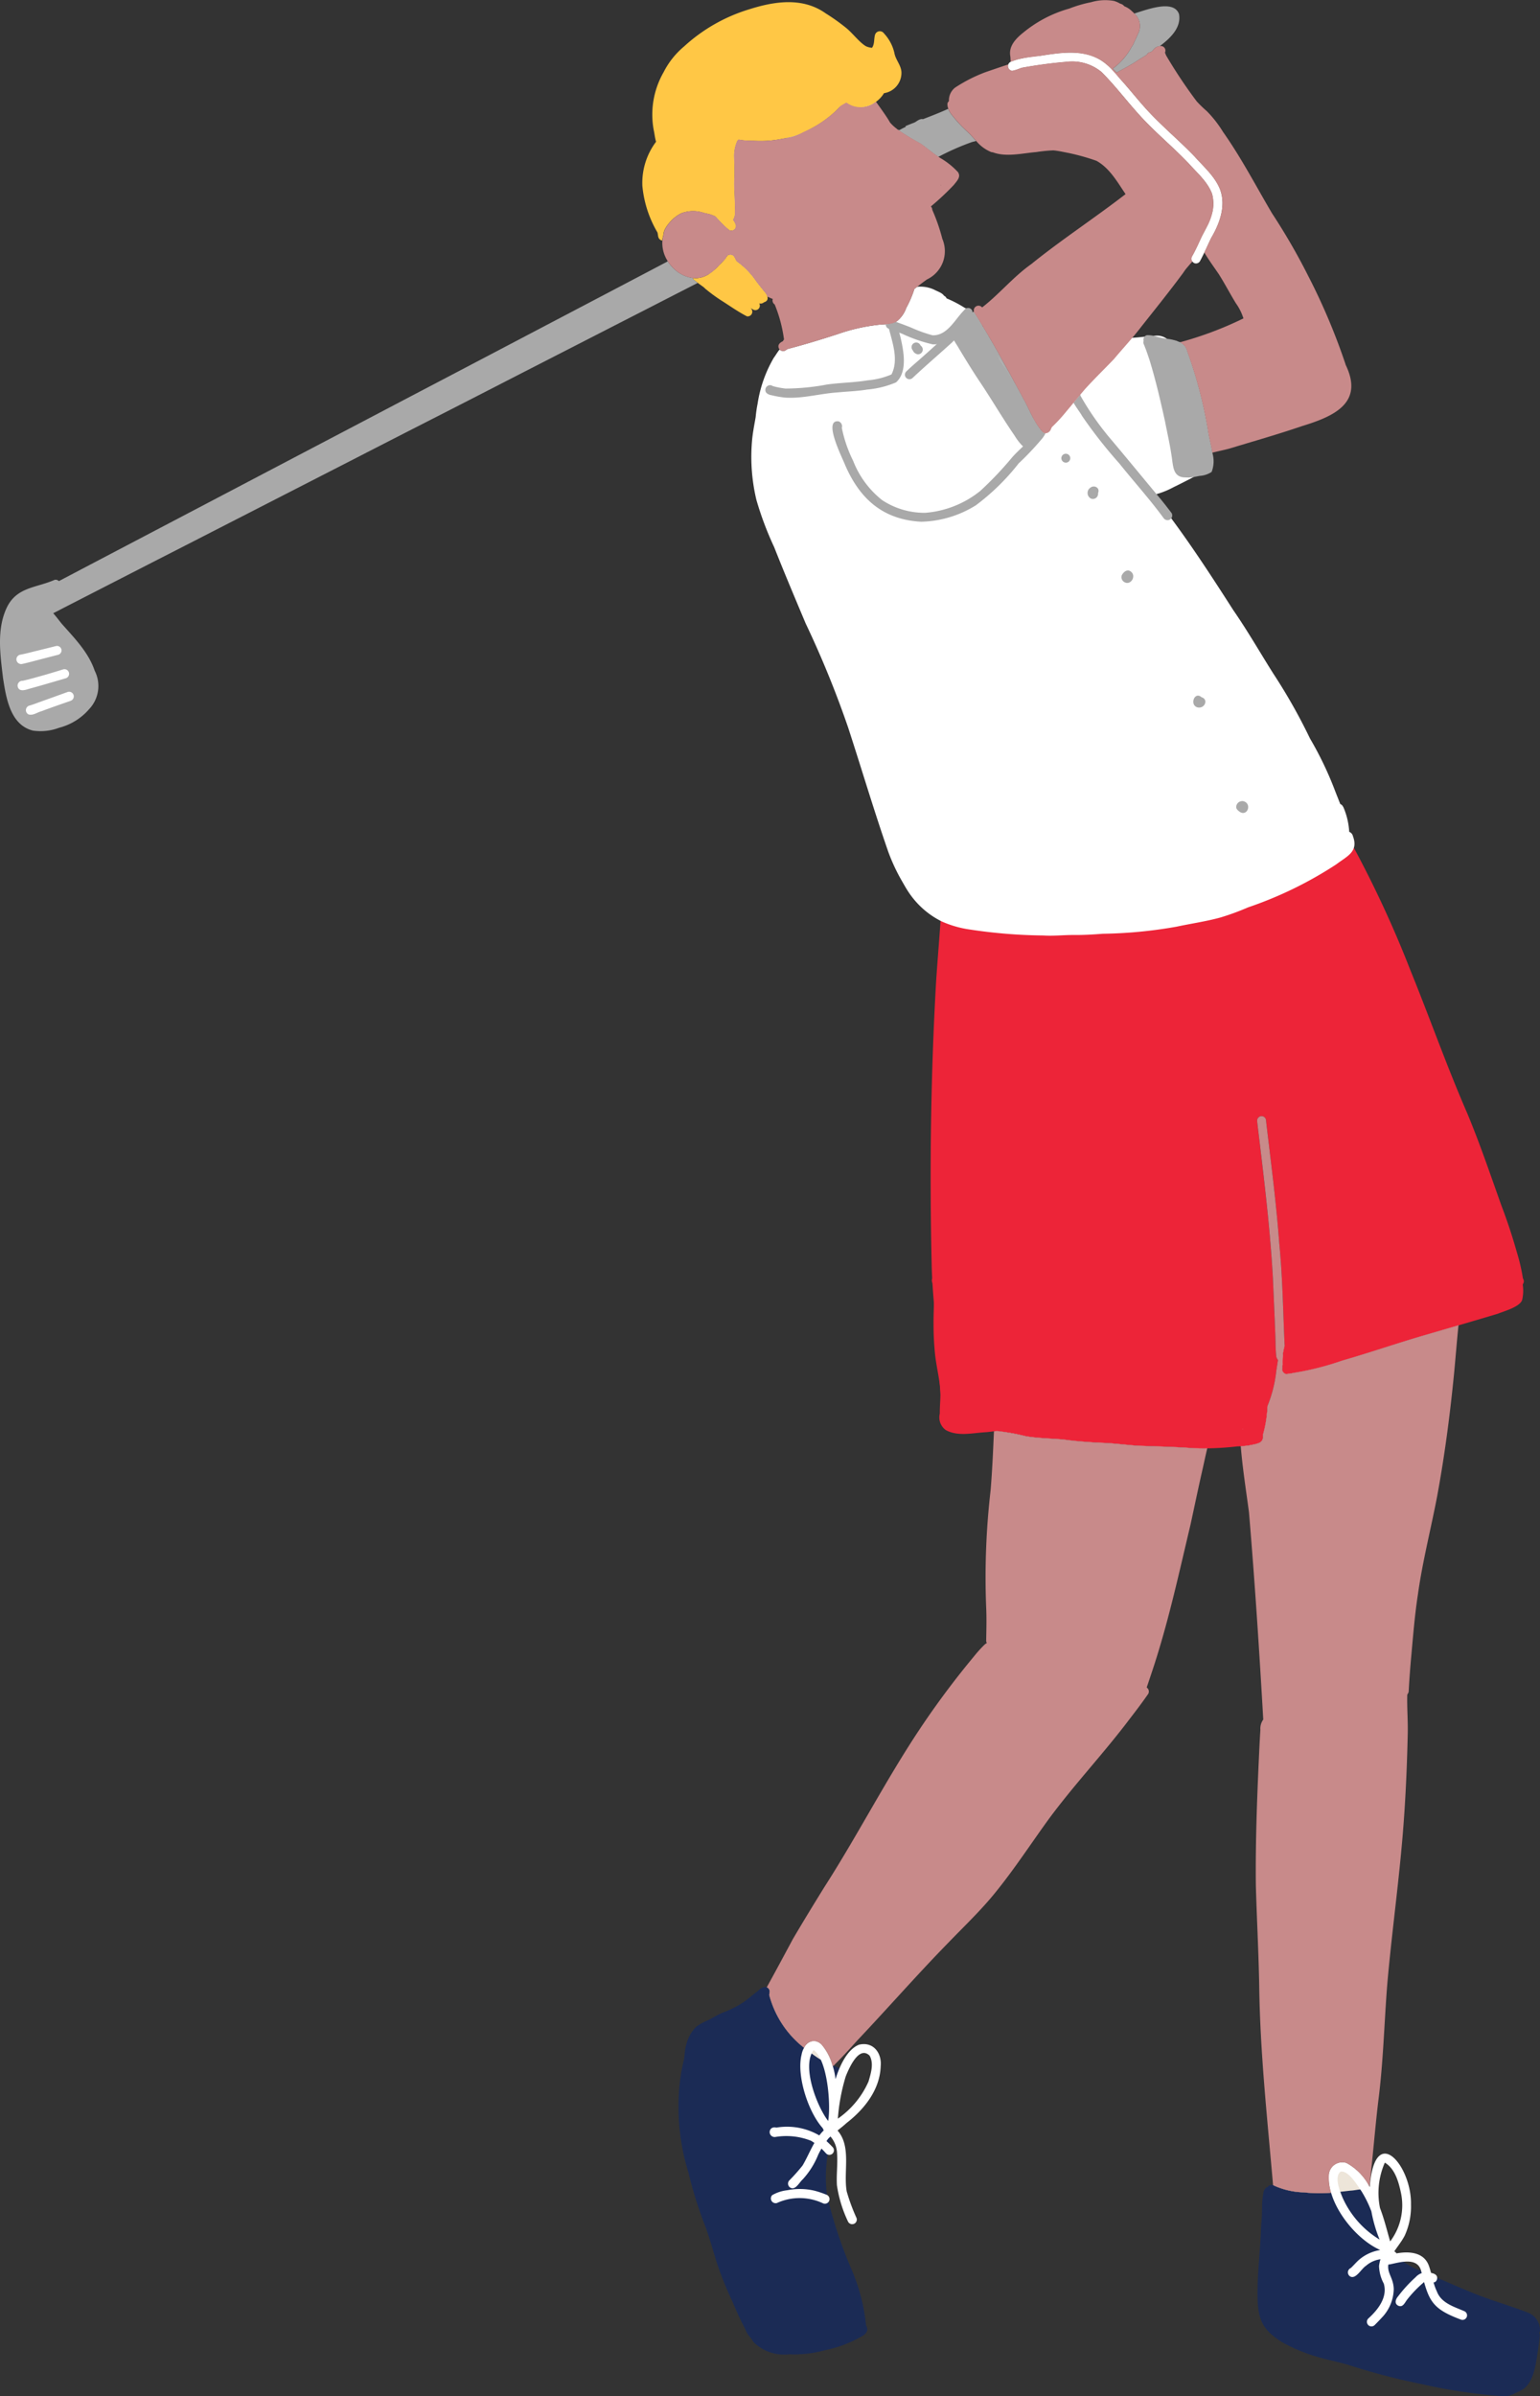<svg id="Group_708" data-name="Group 708" xmlns="http://www.w3.org/2000/svg" xmlns:xlink="http://www.w3.org/1999/xlink" width="178.212" height="277.25" viewBox="0 0 178.212 277.25">
  <rect x="0" y="0" width="178.212" height="277.25" fill="#333333" stroke="none"/>
  <defs>
    <clipPath id="clip-path">
      <rect id="Rectangle_1996" data-name="Rectangle 1996" width="178.212" height="277.25" fill="none"/>
    </clipPath>
  </defs>
  <g id="Group_707" data-name="Group 707" clip-path="url(#clip-path)">
    <path id="Path_4309" data-name="Path 4309" d="M84.842,33.158c.06.817.024,2.024-1.128,1.415a13.423,13.423,0,0,1-2.794-1.93,5.721,5.721,0,0,1-.423-.457,2.706,2.706,0,0,0,1.177-.275c.069.07.141.139.215.205s.146.128.222.189c.025.022.052.043.078.063s.057.046.086.067c.176.136.358.265.544.387.041.028.081.055.123.081l.123.079.125.079q.125.078.249.153l.375.228A2.474,2.474,0,0,0,83.793,33a2.8,2.8,0,0,1-.024-.414.754.754,0,0,1,.006-.083c0-.02,0-.038.008-.055a.385.385,0,0,1,.008-.039.535.535,0,0,1,.026-.083.352.352,0,0,1,.018-.04.48.48,0,0,1,.374-.252l.052,0c.464-.017.556.43.575.833.005.1.005.2.006.293Z"/>
    <path id="Path_4310" data-name="Path 4310" d="M85.663,31.465a1,1,0,0,1-.054.939c-.076-.056-.151-.111-.225-.167a1.067,1.067,0,0,1-.469.585.63.63,0,0,1-.078.039.694.694,0,0,1-.906-.353,1.3,1.3,0,0,1-.061-.124.546.546,0,0,1-.034-.1.327.327,0,0,1-.016-.138.569.569,0,0,1,.449-.547c.055.106.106.214.152.325l.007.014a.493.493,0,0,0,.414.275.523.523,0,0,0,.515-.745c-.081-.187-.172-.365-.267-.539a.724.724,0,0,1,.364.105c.076.146.141.3.209.432"/>
    <path id="Path_4311" data-name="Path 4311" d="M82.04,31.712a.353.353,0,0,1,0,.065c0,.013,0,.025,0,.038a.282.282,0,0,1-.009.049.1.1,0,0,1-.006.023.14.14,0,0,1-.009.029.5.5,0,0,1-.025.064l-.011.02a.2.2,0,0,1-.018.031.4.4,0,0,1-.069.085.417.417,0,0,1-.119.083q-.423.225-.85.445l-.169.086c-.173-.129-.342-.262-.5-.4a.537.537,0,0,1-.078-.165l.112.011c.072.007.145.01.215.01a2.72,2.72,0,0,0,1.177-.274,3.618,3.618,0,0,0,.366-.2"/>
    <path id="Path_4312" data-name="Path 4312" d="M85.357,31.467a.524.524,0,0,1-.516.745.491.491,0,0,1-.413-.275l-.008-.014c-.046-.111-.1-.219-.151-.325a.569.569,0,0,0-.45.547.374.374,0,0,0,.016.139.352.352,0,0,0-.017.039.447.447,0,0,0-.027.083c0,.013,0,.026-.008.039s-.006.035-.008.055-.005.056-.006.084a2.794,2.794,0,0,0,.024.413,2.474,2.474,0,0,1,.021.445l-.375-.227c-.084-.051-.166-.1-.249-.153l-.125-.08c-.041-.026-.083-.052-.123-.079l-.123-.08c-.185-.123-.367-.252-.544-.387l-.086-.068-.078-.063q-.114-.092-.222-.189a.479.479,0,0,0,.07-.086l.017-.03.011-.02a.5.5,0,0,0,.025-.064.14.14,0,0,0,.009-.029.1.1,0,0,0,.006-.023.282.282,0,0,0,.009-.049c0-.013,0-.025,0-.039l0-.031a.325.325,0,0,0,0-.033,4.637,4.637,0,0,0,.58-.428,2.963,2.963,0,0,0,.482-.435c.031-.039.061-.08.09-.121l.037-.04a6.242,6.242,0,0,0,1.019-1.165.96.96,0,0,0,.047-.09.537.537,0,0,1,.093.167.649.649,0,0,1,.034.169c.056.1.113.2.171.3.068.118.138.234.206.351.1.167.2.334.291.5s.185.352.267.539" fill="#ffc745"/>
    <path id="Path_4313" data-name="Path 4313" d="M84.469,29.679a.561.561,0,0,1,.124.393c-.058-.1-.116-.2-.171-.3a.664.664,0,0,0-.035-.17.413.413,0,0,1,.082.08" fill="#ede5d9"/>
    <path id="Path_4314" data-name="Path 4314" d="M85.454,31.033a.724.724,0,0,0-.364-.105c-.094-.171-.191-.338-.29-.5.018,0,.036,0,.055.008a1.077,1.077,0,0,1,.6.6" fill="#ede5d9"/>
    <path id="Path_4315" data-name="Path 4315" d="M176.809,267.578a2.171,2.171,0,0,1,1.4,2.019.479.479,0,0,1-.115.337.493.493,0,0,1,.1.363c-.073.547-.14,1.093-.213,1.64-.243,1.457-.409,3.51-1.662,4.461a6.411,6.411,0,0,1-.985.5,2.47,2.47,0,0,1-1.49.347,62.644,62.644,0,0,1-9.4-1.411,76.546,76.546,0,0,1-8.032-2.085c-1.375-.453-2.808-.686-4.189-1.119A19.468,19.468,0,0,1,148.368,271c-2.36-1.48-2.8-2.686-2.845-5.383-.017-2.654.326-5.3.414-7.953.046-.747.12-1.493.238-2.233a1.162,1.162,0,0,1,.331-.793.535.535,0,0,1,.3-.12c.4-.022.734.477.7.882.059-.07.119-.139.18-.208.029-.03.061-.059.094-.087l.054-.049c.007-.005.013-.012.019-.017h0l.053.072c.058.077.118.152.179.226.025.031.05.061.076.091.076.089.155.177.237.262.036.039.075.078.113.116l.008.008c.076.076.155.151.236.224.041.037.082.074.124.109s.079.068.119.1l.086.069c.031.024.062.05.094.073.076.06.155.117.235.174s.16.11.243.163c.058.037.117.074.176.109.044.027.089.053.134.078s.1.055.145.081.1.052.148.077.082.042.124.062l.208.1c.04.018.08.036.12.052l.113.046.075.029c.04.016.081.032.122.046s.089.033.134.047c.061.021.121.041.182.059s.1.032.155.046.109.03.163.044a7.4,7.4,0,0,0,4.637-.555l.11-.035.089-.033c.034-.012.068-.025.1-.039s.059-.025.088-.037q.095-.042.186-.09c.03-.015.06-.031.089-.048l.083-.046.051-.032c.024-.014.046-.029.069-.044a3.23,3.23,0,0,0,.467-.372l.06-.059c.025-.025.05-.05.075-.077s.065-.072.1-.109.072-.087.107-.132c.018-.022.035-.045.052-.067s.025-.034.036-.051.031-.044.046-.066a3.72,3.72,0,0,0,.235-.4c-.006.016-.013.031-.018.047a.428.428,0,0,0-.011.042.549.549,0,0,0-.01.056.375.375,0,0,0,0,.048.452.452,0,0,0,.019.126l.092.32c.019.071.039.141.058.211.037.141.073.281.1.423.016.071.03.142.042.214s.025.144.034.217.019.148.024.223c0,.037.007.075.009.113.012.2.018.4.018.6,0,.055,0,.109,0,.163l.392-.259a23.307,23.307,0,0,1-.713-2.4.56.56,0,0,1,.091-.32.544.544,0,0,1,.991.284c.218,1.107.7,2.154.966,3.254a10.688,10.688,0,0,0,.448,1.516,7.523,7.523,0,0,0,3.421,2.5c2.1.871,4.173,1.816,6.282,2.67,2.052.824,4.188,1.423,6.245,2.221m-20.334,2.347.3.109-.2-.088-.266-.119a.245.245,0,0,1-.022.024l.188.074" fill="#1b2b55"/>
    <path id="Path_4316" data-name="Path 4316" d="M97.839,268.658a2.087,2.087,0,0,1-.515,1.68.547.547,0,0,1,.046.171c.042.685-.741.592-1.209.571a1.745,1.745,0,0,1-.8-.182.483.483,0,0,1-.2.067c-.6.06-1.209.121-1.812.19a27.847,27.847,0,0,1-4.52.31,3.087,3.087,0,0,1-2.61-2.03c-.542-1.015-1.009-2.067-1.459-3.126a43.4,43.4,0,0,1-1.647-4.017c-.593-1.779-1-3.482-1.69-5.2a47.511,47.511,0,0,1-1.75-5.7,25.759,25.759,0,0,1-1.109-9.19,21.323,21.323,0,0,1,.576-3.861,4.2,4.2,0,0,1,2.032-3.028c1.2-.666,2.491-1.154,3.694-1.821.7-.334,1.357-.76,2.063-1.067.026-.067.05-.134.075-.2a.5.5,0,0,1,.62-.266.518.518,0,0,1,.272.832,7.849,7.849,0,0,0-.429,1.71h0a6.212,6.212,0,0,0,.393,3.229c.721,1.911,2.289,3.556,4.485,3.21a3.508,3.508,0,0,0,1.3-.369,9.2,9.2,0,0,1,.817-.723c.215-.174.429-.349.631-.536.224-.246.436-.58.824-.488a1.03,1.03,0,0,1,.443.3,1.63,1.63,0,0,0,.129.109c.15.139.353.231.458.408a3.373,3.373,0,0,1,.079,1.462.5.5,0,0,1-.278.412c-.1.8-.176,1.613-.251,2.419a61.8,61.8,0,0,1-1.286,7.533,24.8,24.8,0,0,0-.789,4.141,32.9,32.9,0,0,0,.779,3.868,29.17,29.17,0,0,0,1.367,4.671,14.518,14.518,0,0,1,1.271,4.5" fill="#1b2b55"/>
    <path id="Path_4317" data-name="Path 4317" d="M96.448,239.034l-.067.072-.016.018,0,.006c-.04-.037-.081-.076-.124-.114l0,0c-.015-.014-.031-.027-.047-.04a.632.632,0,0,0-.268-.143h0a.511.511,0,0,0-.215-.008.648.648,0,0,0-.326.184c-.031.029-.061.06-.091.093-.066.072-.128.149-.192.218-.054.051-.109.1-.166.149s-.1.083-.144.124c-.106.088-.213.176-.321.263-.237.193-.474.388-.694.6-.042.04-.083.08-.123.122a2.832,2.832,0,0,1-.845.3c-.152.031-.305.055-.456.074-2.2.345-3.764-1.3-4.485-3.21a6.206,6.206,0,0,1-.394-3.23h0a7.863,7.863,0,0,1,.429-1.71.518.518,0,0,0-.272-.832l.205-.387.2-.378c.021-.039.042-.077.062-.117l.028-.05q.237-.423.471-.847c.048-.084.094-.169.141-.253a.544.544,0,0,1,.3.712.633.633,0,0,1-.012.186,11.393,11.393,0,0,0,4.032,6.109,1.206,1.206,0,0,1,2.082-.307,5.81,5.81,0,0,1,1.206,2.381h0l.111.02" fill="#ede5d9"/>
    <path id="Path_4318" data-name="Path 4318" d="M139.908,166.744a.415.415,0,0,1-.005.093.559.559,0,0,1-.087.227.528.528,0,0,1-.067.336c-.016.065-.031.13-.046.194-.493.011-.984.005-1.475-.025-2.2-.173-4.412-.215-6.62-.3-1.145-.09-2.288-.223-3.434-.306a51.585,51.585,0,0,1-5.163-.418c-1.434-.119-2.879-.14-4.3-.373a28.882,28.882,0,0,0-3.337-.609l-.356.044c0-.017,0-.035,0-.052,0-.067.007-.134.01-.2a.58.58,0,0,1-.109-.642.365.365,0,0,1,.035-.068v0c.006-.014.013-.027.019-.04a.389.389,0,0,1,.021-.034c.006-.01.013-.019.019-.028l.021-.026a.483.483,0,0,1,.329-.181,3.726,3.726,0,0,1,.753.043c.206.028.413.061.62.082l.113.011a.533.533,0,0,1,.207.068.524.524,0,0,1,.143.117,25.086,25.086,0,0,1,2.805.227c1.617.267,3.229.58,4.847.847,1.466.242,2.937.448,4.423.55,2.558.119,5.12.069,7.679.223.3.013.607.02.915.02l0-.006a.551.551,0,0,1,.649-.337.586.586,0,0,1,.51.2.477.477,0,0,1,.325-.133.561.561,0,0,1,.427.19.479.479,0,0,1,.075.114.522.522,0,0,1,.051.2" fill="#ede5d9"/>
    <path id="Path_4319" data-name="Path 4319" d="M146.162,163.576a6.152,6.152,0,0,0,.525-.926,14.368,14.368,0,0,1-.546,3.391.773.773,0,0,1-.631.976l-.076.03a7.137,7.137,0,0,1-1.848.281c-.005-.049-.01-.1-.012-.149-.011-.116-.019-.232-.027-.349-.011-.152-.021-.3-.031-.456a.417.417,0,0,1-.06-.071h0a.673.673,0,0,1-.1-.315.568.568,0,0,1,.024-.18.478.478,0,0,1,.052-.115.617.617,0,0,1,.031-.085c.01-.018.019-.036.03-.054a.506.506,0,0,1,.276-.218.493.493,0,0,1,.09-.023.746.746,0,0,1,.117,0c.175-.07.374-.191.571-.263l.024-.01.054-.029.144-.084a.278.278,0,0,0,.029-.017c.073-.043.146-.088.218-.134.043-.031.086-.064.127-.1a5.042,5.042,0,0,0,1.025-1.1" fill="#ede5d9"/>
    <path id="Path_4320" data-name="Path 4320" d="M158.9,257.312c.06.181.122.364.181.546-.026.017-.054.034-.082.054-.1.067-.207.136-.309.2v-.163c0-.2-.006-.4-.017-.6,0-.038-.006-.076-.008-.113-.007-.075-.015-.15-.026-.223s-.02-.146-.033-.217-.026-.144-.043-.214c-.03-.142-.064-.281-.1-.421v0c-.017-.07-.037-.14-.058-.21-.03-.106-.061-.213-.091-.321a.419.419,0,0,1-.019-.126.386.386,0,0,1,0-.048.35.35,0,0,1,.011-.056.258.258,0,0,1,.012-.042l0-.011c0-.012.01-.024.015-.036l-.015.027a3.151,3.151,0,0,1-.222.368c-.015.023-.03.045-.046.066a.44.44,0,0,1-.036.052c-.017.023-.033.045-.052.068s-.036.046-.054.069l-.052.061c-.032.038-.064.075-.1.111l-.006,0c-.022.026-.047.049-.069.072s-.039.041-.06.059a3.253,3.253,0,0,1-.468.372c-.022.016-.045.03-.067.044l-.052.032c-.028.016-.055.032-.083.046l-.026.014a.481.481,0,0,1-.063.034c-.06.032-.123.062-.187.09-.028.013-.058.025-.087.037s-.066.026-.1.039-.058.022-.088.032-.074.025-.11.035c-.127.05-.254.1-.382.143a6.974,6.974,0,0,1-4.254.413c-.056-.014-.11-.028-.164-.044s-.1-.03-.155-.047-.121-.038-.183-.057l-.134-.048-.122-.046-.074-.029-.112-.046-.121-.052c-.069-.031-.138-.062-.207-.1-.043-.019-.084-.04-.125-.062s-.1-.05-.148-.076-.1-.053-.145-.081-.09-.051-.135-.079-.117-.071-.175-.108c-.082-.053-.164-.107-.244-.163s-.157-.115-.234-.174c-.033-.024-.063-.047-.1-.073s-.058-.046-.086-.069-.08-.067-.117-.1-.084-.073-.125-.109c-.08-.073-.159-.148-.237-.224l-.008-.008c-.037-.038-.076-.077-.113-.117-.081-.084-.159-.171-.235-.261-.027-.031-.053-.06-.077-.09-.062-.076-.121-.15-.179-.226-.017-.025-.036-.048-.054-.073h0l-.019.017c-.017.016-.037.032-.054.049a1.1,1.1,0,0,0-.093.087c-.062.069-.121.138-.181.208a.916.916,0,0,0-.368-.781.363.363,0,0,0-.052-.032.5.5,0,0,0-.276-.069,2.559,2.559,0,0,1,.321-.295,1.094,1.094,0,0,1,.183-.11,1.018,1.018,0,0,1-.043-.132.07.07,0,0,1-.006-.019,1.083,1.083,0,0,1,0-.64.679.679,0,0,1,.073-.153l0,0,.013-.02c-.009-.109-.019-.219-.028-.329a.666.666,0,0,1,.138.074,8.827,8.827,0,0,0,3.431.773,16.02,16.02,0,0,0,3.149.046,5.946,5.946,0,0,1-.261-2.022,1.562,1.562,0,0,1,2.028-1.427A6.414,6.414,0,0,1,158.469,253c-.017.163-.033.327-.05.491-.011.095-.019.189-.028.286-.011.114-.023.229-.032.343,0,.043-.011.088-.013.132a.484.484,0,0,1,.222.461.592.592,0,0,1-.043.165c-.028.072-.056.142-.086.212l-.031.066c-.015.035-.032.068-.047.1a.608.608,0,0,1,.058-.081l.037-.039c-.011.018-.022.035-.033.055a.606.606,0,0,0-.058.266q.062.279.136.557c.045.17.093.341.144.511.08.263.166.526.251.788" fill="#ede5d9"/>
    <path id="Path_4321" data-name="Path 4321" d="M168.4,150.162a.559.559,0,0,1,1.11.086.3.3,0,0,1,0,.042.991.991,0,0,1-.334.584.458.458,0,0,1-.079.207.527.527,0,0,1-.1.358q-.05.4-.1.8c-.034.282-.065.566-.1.85l-.027.259-3.659,1.07c-3.288.943-6.515,2.075-9.8,3.014a33.059,33.059,0,0,1-5.764,1.445,1.891,1.891,0,0,1-.757.095.554.554,0,0,1-.386-.71,1.371,1.371,0,0,1,.019-.372c0-.1-.008-.19-.008-.285,0-.293.017-.582.041-.876.133-.013.266-.028.4-.046.294-.036.588-.082.879-.138a42.316,42.316,0,0,0,8.379-2.641c2.345-.842,4.671-1.729,7.1-2.358.551-.16,1.1-.325,1.65-.491.46-.228.912-.472,1.373-.7a.977.977,0,0,1,.089-.055.535.535,0,0,1,.077-.138" fill="#ede5d9"/>
    <path id="Path_4322" data-name="Path 4322" d="M158.734,259.411a11.08,11.08,0,0,1-.652-2.263c-4.111,1.975-8.919,1.464-11.622-2.467a.547.547,0,0,1,.93-.574,7.736,7.736,0,0,0,.648.881c2.634,2.8,6.643,2.787,9.877,1.067a1.558,1.558,0,0,1,.1-1.043.74.74,0,0,1,.829-.262,1.726,1.726,0,0,1,.672.647,1.315,1.315,0,0,1,.082.561.614.614,0,0,1-.051.563,6.417,6.417,0,0,0-.021,1.285c-.027.516.394,1.468-.183,1.748a.515.515,0,0,1-.608-.143" fill="#1b2b55"/>
    <path id="Path_4323" data-name="Path 4323" d="M176.236,147.939a2.127,2.127,0,0,1-.036.651.84.84,0,0,1-.061.171.423.423,0,0,1-.03.056.542.542,0,0,1-.638.21.535.535,0,0,1-.3-.344h0l0-.005a.542.542,0,0,1-.281.187c-1.1.238-2.188.514-3.272.8-.707.18-1.407.378-2.108.583a.559.559,0,0,0-1.11-.086.532.532,0,0,0-.076.138c-.029.016-.059.034-.09.055-.461.227-.912.471-1.372.7q-.822.251-1.65.492c-2.424.629-4.75,1.516-7.1,2.357a42.243,42.243,0,0,1-8.378,2.642c-.293.056-.586.1-.881.138-.13.018-.263.033-.395.046,0-.054.009-.109.014-.163.042-.3.12-.592.189-.885-.185-3.943-.23-7.9-.622-11.829-.341-4.575-.926-9.088-1.47-13.65-.02-.177-.041-.387-.06-.568a.517.517,0,0,0-1.033.051c.1.985.231,1.941.352,2.979.6,5.021,1.188,10.118,1.469,15.177.1,2.3.211,4.6.293,6.9.021.691.02,1.383.089,2.07a.848.848,0,0,0,.2.524l.018.02c0,.035-.011.07-.017.105-.02.129-.041.256-.06.384-.042.257-.081.513-.12.77a15.041,15.041,0,0,1-1.011,4.034,6.24,6.24,0,0,1-.525.926,5.042,5.042,0,0,1-1.025,1.1l-.128.1c-.071.046-.144.09-.217.133l-.029.017-.144.083-.054.03-.024.01c-.2.072-.4.193-.571.262a.552.552,0,0,0-.117.006.493.493,0,0,0-.09.021.509.509,0,0,0-.276.22.455.455,0,0,0-.03.053l0-.04c-.252.1-.506.194-.765.276a12.872,12.872,0,0,1-1.849.447c-.35.059-.7.1-1.057.14a.564.564,0,0,0-.428-.189.478.478,0,0,0-.325.132.588.588,0,0,0-.51-.2.548.548,0,0,0-.648.338l0,0c-.308,0-.612-.006-.916-.02-2.558-.153-5.121-.1-7.678-.223-1.486-.1-2.957-.308-4.423-.55-1.619-.267-3.23-.579-4.847-.847a24.852,24.852,0,0,0-2.805-.226.543.543,0,0,0-.35-.186l-.113-.01c-.208-.022-.414-.055-.62-.083a3.8,3.8,0,0,0-.753-.043.485.485,0,0,0-.329.181c-.015.017-.028.036-.041.054l-.02.034c-.006.013-.013.026-.02.04v0a.316.316,0,0,0-.034.069c-.483.022-.968.037-1.446.021a6.585,6.585,0,0,1-2.58-.542,3.239,3.239,0,0,1-.773-.418,2.775,2.775,0,0,1-.33-.286,3.818,3.818,0,0,1-.961-2.307c-.034-.267-.054-.541-.066-.819,0-.063-.008-.126-.013-.189-.1-1.527-.164-3.085-.268-4.6-.118-1.571-.275-3.139-.41-4.71-.069-.824-.133-1.648-.183-2.473-.007-.141-.016-.282-.023-.424q-.049-.935-.066-1.873c-.244-10.813-.1-21.646.515-32.445.157-2.387.359-4.763.525-7.146a.559.559,0,0,1,.206-.96.548.548,0,0,1,.457.068c.5.188.98.408,1.477.594a.505.505,0,0,1,.328.372l.073.016.278.059.264.052.227.042.229.041.228.038.23.037.291.044.226.032q.433.06.867.11l.279.031c.138.016.277.031.416.045l.435.044c.48.048.958.092,1.432.136l.433.041c.513.049,1.02.1,1.517.16.091.01.182.021.272.033.219,0,.515.039.785.026l.035,0a.231.231,0,0,0,.037,0l.052,0a1.063,1.063,0,0,0,.185-.04.4.4,0,0,0,.058-.02.476.476,0,0,0,.272-.262h0c.03.006.059.01.089.014l.043.007.133.017.05.007.061.007c.168.02.324.034.453.048l.079.01c1.3.1,2.6.238,3.9.309a33.784,33.784,0,0,0,4.081-.255,34.966,34.966,0,0,0,5.317-.694,61.082,61.082,0,0,0,6.164-1.777c1.9-.655,3.735-1.485,5.626-2.171,2.525-1,5.443-1.436,7.672-3.118.233-.193.454-.4.668-.608a.611.611,0,0,1-.072-.049.557.557,0,0,1-.029-.777.564.564,0,0,1,.364-.173,1.541,1.541,0,0,0,.236-.276c.035-.048.07-.1.1-.142a.6.6,0,0,1,.583-.8.533.533,0,0,1,.185.057.721.721,0,0,1,.2.15.606.606,0,0,1,.081.614,127.234,127.234,0,0,1,6.787,14.618c2.246,5.515,4.22,11.137,6.6,16.6,1.457,3.5,2.679,7.106,3.946,10.663.685,1.791,1.251,3.516,1.77,5.347a22.136,22.136,0,0,1,.715,3.078" fill="#ed2438"/>
    <path id="Path_4324" data-name="Path 4324" d="M148.858,156.682a.555.555,0,0,1-.369.923h-.069c0-.293.017-.583.041-.876.005-.054.01-.109.014-.163.043-.3.12-.592.19-.885.014.3.029.6.045.9a.479.479,0,0,1,.148.1" fill="#ede5d9"/>
    <path id="Path_4325" data-name="Path 4325" d="M155.444,93.359a8.344,8.344,0,0,1,.7,3.511.5.5,0,0,0-.183-.056.6.6,0,0,0-.584.8q-.053.069-.1.141a1.634,1.634,0,0,1-.236.277.547.547,0,0,0-.335.949.539.539,0,0,0,.072.049c-.214.211-.435.415-.668.609-2.229,1.681-5.147,2.116-7.672,3.118-1.89.685-3.725,1.516-5.626,2.17a61.087,61.087,0,0,1-6.164,1.778,35.09,35.09,0,0,1-5.317.693,33.771,33.771,0,0,1-4.081.255c-1.3-.071-2.6-.209-3.9-.309l-.079-.009c-.129-.015-.285-.029-.453-.048l-.061-.008-.05-.006-.132-.018-.044-.007c-.03,0-.059-.008-.089-.014h0a.472.472,0,0,1-.273.262.348.348,0,0,1-.057.02,1.063,1.063,0,0,1-.185.04.455.455,0,0,1-.052,0,.231.231,0,0,1-.037,0l-.035,0c-.269.013-.566-.028-.785-.026-.09-.011-.181-.023-.272-.033-.5-.059-1-.11-1.517-.159l-.433-.041c-.474-.045-.952-.089-1.432-.136l-.435-.045c-.139-.014-.278-.029-.416-.045l-.279-.03c-.29-.034-.578-.071-.866-.111l-.227-.032-.292-.044-.229-.037-.228-.038-.229-.04c-.075-.013-.151-.028-.227-.043s-.176-.034-.264-.052-.187-.038-.278-.059l-.073-.016a.506.506,0,0,0-.328-.371c-.5-.187-.981-.407-1.477-.6a.549.549,0,0,0-.457-.068.566.566,0,0,0-.313.236,9.706,9.706,0,0,1-3.432-2.345,21.452,21.452,0,0,1-2.532-4.895c-1.642-4.726-3.088-9.609-4.635-14.35a115.082,115.082,0,0,0-4.916-12.045C92,69.2,90.754,66.262,89.586,63.3a37.332,37.332,0,0,1-2.053-5.459,21.4,21.4,0,0,1-.472-7.188c.09-.8.249-1.593.386-2.39a15.029,15.029,0,0,1,.23-1.586A14.973,14.973,0,0,1,89.542,41.4c.18-.229.408-.637.678-.967a.55.55,0,0,0,.554.165c.181-.054.286-.215.476-.247,1.92-.507,3.821-1.084,5.709-1.7a21.5,21.5,0,0,1,4.63-1.063c.291-.041.6-.049.912-.07.089-.007.178-.014.266-.024a3.507,3.507,0,0,0,.36-.058l.066.028.035-.051a1.867,1.867,0,0,0,.448-.177.127.127,0,0,0,.023-.012c.043-.025.084-.052.125-.081a3.441,3.441,0,0,0,1.051-1.518,12.2,12.2,0,0,0,.909-2.1.622.622,0,0,0,.026-.088c.106-.085.213-.168.32-.252a3.763,3.763,0,0,1,2.024.356c.317.173.894.349,1.086.677a.556.556,0,0,1,.3.305,13.777,13.777,0,0,1,2.146,1.125.624.624,0,0,1,.109.034,2.2,2.2,0,0,1,.634.53l0,0a.458.458,0,0,0-.039.037l-.01.009c-.011.012-.021.023-.03.035l-.005.005a.339.339,0,0,0-.028.038l0,0a.362.362,0,0,0-.024.043.214.214,0,0,0-.02.04.492.492,0,0,0-.033.1l-.005.03,0,.016a.465.465,0,0,0,0,.053v.028l0,.026,0,.017v.01l0,.022c0,.012,0,.025.009.037l.009.026a.17.17,0,0,0,.009.024.343.343,0,0,0,.017.04c.006.013.012.024.019.036l.009.013a.187.187,0,0,0,.02.029.158.158,0,0,0,.022.029l.012.014.008.008a.173.173,0,0,0,.023.024.615.615,0,0,0,.077.06.3.3,0,0,0,.03.019.739.739,0,0,0,.074.038l.006,0a.674.674,0,0,0,.074.03.719.719,0,0,0,.082.028l.018.006.068.02.024.007.064.018.026.008h.006c.043.011.085.024.127.036s.058.019.086.028l.048.019c.011.005.024.009.035.015a.293.293,0,0,1,.04.019.1.1,0,0,1,.028.014.33.33,0,0,1,.045.026l.012.006.012.009a.131.131,0,0,1,.024.017l0,0h0l0,0,0,0h0c.013.01.026.02.038.031h0a.555.555,0,0,1,.042.042.512.512,0,0,0,.12.07c.052.085.1.169.154.255q.2.336.4.674c1.164,1.966,2.269,3.974,3.358,5.985l0,0,1.164,2.154c.272.545.532,1.107.821,1.65v0a.574.574,0,0,0,.185.435c.03.042.059.084.087.128s.046.069.068.1l.061.1c.059.1.116.2.171.306h0c.068.124.134.252.2.385l0,0a.361.361,0,0,0,.022.044l.018.029c.008.011.015.022.024.033a.181.181,0,0,0,.025.03.25.25,0,0,0,.027.029.224.224,0,0,0,.04.035l.01.008.013.01.016.011.017.012.039.022a.533.533,0,0,0,.284.06.482.482,0,0,0,.156.029.709.709,0,0,0,.629-.513c.033-.063.064-.127.1-.192a19.045,19.045,0,0,0,1.74-1.9q.393-.463.779-.932c.259-.313.519-.628.781-.94.21-.251.421-.5.636-.747,1.053-1.145,2.166-2.236,3.245-3.355.67-.808,1.4-1.619,2.107-2.445a.252.252,0,0,1,.032.021c.46-.025.919-.074,1.377-.124.389-.042.778-.085,1.168-.112.1-.007.2-.014.305-.018a1.891,1.891,0,0,1,1.127.332,2.5,2.5,0,0,1,.476.42c-.011.014-.021.029-.031.044a.249.249,0,0,0-.021.035.106.106,0,0,0-.013.026l-.008.018a.138.138,0,0,0-.01.026.1.1,0,0,0-.009.026l-.006.022v.007a.117.117,0,0,0-.006.027.242.242,0,0,0,0,.028l0,.025a.276.276,0,0,0,0,.05v.007a.577.577,0,0,0,.009.095.317.317,0,0,0,.009.036.192.192,0,0,0,.011.037.171.171,0,0,0,.011.029l.014.032a.306.306,0,0,0,.017.031l.014.024a.271.271,0,0,0,.024.035l.005.007.03.035a.4.4,0,0,0,.041.041l.026.021.037.027a.326.326,0,0,0,.04.024.641.641,0,0,0,.084.039c.037.057.073.115.109.173l.029.048c.035.057.067.115.1.173l0,.007.01.019.054.1.015.029c.012.022.023.044.034.066l.011.019c.033.066.066.131.1.2s.064.132.094.2c.018.038.034.076.051.115s.033.076.049.115c.024.054.046.109.068.164.013.03.025.061.036.092.021.052.041.106.061.159s.031.084.046.126c.024.063.045.125.067.188s.043.127.063.191.037.112.055.168l.075.247q.093.31.174.625c.029.109.057.217.085.325.014.059.03.116.044.174l.078.318c.142.585.278,1.169.433,1.738.258,1.074.66,2.106.952,3.171.036.131.07.261.1.391.026.1.053.208.077.312.054.22.1.44.155.661l.01.047c.027.118.053.237.079.355.032.14.062.281.093.422q.069.32.139.638a.377.377,0,0,0,0,.059.386.386,0,0,0,.008.049.1.1,0,0,0,.006.024.149.149,0,0,0,.009.03.246.246,0,0,0,.013.035.518.518,0,0,0,.107.159l.023.023c.016.014.033.028.051.041a.181.181,0,0,0,.027.018l.027.016a.354.354,0,0,0,.044.021.365.365,0,0,0,.046.018c.023.133.046.267.067.4a2.458,2.458,0,0,1-1.512,2.044c-.265.155-.538.292-.792.418-.522.268-1.044.536-1.573.788a9.615,9.615,0,0,1-1.993.814c-.114.03-.228.06-.343.085l.622.834q.714.914,1.4,1.845c2.56,3.45,4.911,7.074,7.218,10.675,1.644,2.374,3.078,4.88,4.618,7.322a65.033,65.033,0,0,1,4.246,7.508,40.023,40.023,0,0,1,2.938,6.152q.285.721.571,1.443a.5.5,0,0,1,.309.294" fill="#fff"/>
    <path id="Path_4326" data-name="Path 4326" d="M113.626,37.6a.55.55,0,0,1-.12-.07.555.555,0,0,0-.042-.042h0a.286.286,0,0,0-.038-.031h0l0,0,0,0,0,0,0,0a.208.208,0,0,0-.024-.017l-.012-.008-.011-.007c-.015-.01-.03-.017-.045-.026l-.029-.014-.04-.019-.035-.015c-.016-.006-.031-.013-.047-.018s-.058-.02-.087-.028-.084-.026-.127-.036l-.006,0a.125.125,0,0,0-.026-.007c-.022-.007-.042-.013-.064-.018l-.024-.008c-.023,0-.045-.012-.068-.019l-.017-.006-.083-.028-.074-.03-.006,0a.748.748,0,0,1-.074-.039c-.01,0-.02-.012-.03-.018a.726.726,0,0,1-.077-.06.273.273,0,0,1-.023-.025l-.008-.007-.012-.014a.278.278,0,0,1-.022-.029.251.251,0,0,1-.02-.029l-.008-.013c-.008-.013-.013-.024-.02-.037a.33.33,0,0,1-.017-.039l-.009-.025-.009-.025-.009-.038-.005-.021V36.7l0-.017,0-.027,0-.028a.3.3,0,0,1,0-.052l0-.016a.154.154,0,0,1,0-.03.475.475,0,0,1,.033-.1.3.3,0,0,1,.02-.04c.007-.015.016-.029.024-.044l0,0a.349.349,0,0,1,.028-.039l.005,0a.2.2,0,0,1,.031-.035l.009-.01a.332.332,0,0,1,.039-.036.566.566,0,0,1,.1-.066h0a.575.575,0,0,1,.17-.06.364.364,0,0,0,.025.057q.454.72.895,1.448" fill="#ede5d9"/>
    <path id="Path_4327" data-name="Path 4327" d="M120.836,50.1a.522.522,0,0,1-.284-.06l-.039-.022-.017-.012-.016-.011-.013-.01-.011-.008a.258.258,0,0,1-.039-.035.25.25,0,0,1-.027-.029.187.187,0,0,1-.026-.03l-.023-.033c-.007-.01-.012-.02-.018-.029a.3.3,0,0,1-.022-.044l0,0c-.068-.133-.134-.261-.2-.385h0c-.055-.106-.112-.207-.172-.306-.019-.033-.04-.066-.06-.1s-.044-.07-.068-.1-.057-.086-.087-.128a.574.574,0,0,1-.185-.435v0c.154.286.315.567.492.837a6.746,6.746,0,0,0,.657.858.586.586,0,0,0,.159.088" fill="#ede5d9"/>
    <path id="Path_4328" data-name="Path 4328" d="M140.3,52.411h0a.481.481,0,0,1-.412.347.507.507,0,0,1-.226-.022.258.258,0,0,1-.046-.018.354.354,0,0,1-.044-.021l-.028-.016c-.009-.006-.018-.011-.027-.018a.522.522,0,0,1-.05-.041l-.024-.023a.536.536,0,0,1-.107-.159l-.013-.035a.147.147,0,0,1-.008-.03l-.007-.024a.386.386,0,0,1-.007-.049.377.377,0,0,1,0-.059q-.07-.318-.14-.638c-.031-.141-.061-.282-.093-.422-.025-.118-.051-.236-.078-.355,0-.015-.007-.03-.011-.046-.049-.222-.1-.442-.154-.662-.025-.1-.051-.207-.077-.312-.033-.13-.068-.26-.1-.39-.293-1.065-.694-2.1-.952-3.172-.156-.569-.292-1.153-.433-1.738l-.079-.318c-.014-.058-.029-.115-.043-.173-.028-.109-.056-.217-.085-.326q-.083-.315-.175-.625c-.024-.083-.049-.165-.075-.247q-.025-.084-.054-.168c-.021-.064-.042-.127-.064-.191s-.043-.125-.066-.188c-.015-.042-.03-.084-.046-.126l-.061-.159c-.011-.031-.024-.062-.037-.092-.021-.055-.044-.11-.067-.164-.016-.038-.032-.077-.049-.114s-.034-.078-.052-.116q-.045-.1-.093-.2c-.032-.067-.065-.132-.1-.2l-.01-.02-.014-.029c-.007-.012-.013-.025-.021-.037a.27.27,0,0,0-.015-.029L136,40.9l-.011-.019,0-.007c-.032-.058-.066-.116-.1-.173-.009-.016-.018-.032-.029-.048-.035-.058-.071-.116-.108-.173a.653.653,0,0,1-.085-.039.41.41,0,0,1-.039-.024l-.038-.027c-.008-.007-.017-.013-.025-.021a.4.4,0,0,1-.041-.041.327.327,0,0,1-.03-.035l-.006-.006a.361.361,0,0,1-.023-.036.118.118,0,0,1-.014-.023.327.327,0,0,1-.017-.031.3.3,0,0,1-.014-.033.178.178,0,0,1-.012-.029c0-.012-.008-.025-.011-.037s0-.023-.008-.035a.5.5,0,0,1-.01-.1v-.007a.282.282,0,0,1,0-.05l0-.025,0-.028.005-.027v-.006l.007-.023.008-.026a.145.145,0,0,1,.011-.026l.007-.017a.223.223,0,0,1,.013-.027.411.411,0,0,1,.022-.035.438.438,0,0,1,.031-.044.559.559,0,0,1,.892.012l.014.014c.029-.009.059-.019.089-.027l.06-.019a1.562,1.562,0,0,1,.84,1.044,51.669,51.669,0,0,1,2.4,9.137c.069.573.348,1.63.514,2.629" fill="#ede5d9"/>
    <path id="Path_4329" data-name="Path 4329" d="M141.2,21.972c.678,1.891-.086,3.927-1.058,5.57-.269.554-.518,1.114-.782,1.669q-.126-.208-.241-.423l-.017-.03c-.36.507-.742,1-1.136,1.48a.568.568,0,0,1-.041-.071l-.015-.035a.617.617,0,0,1-.029-.1l0-.023a.285.285,0,0,1,0-.029c0-.013,0-.027,0-.04a.539.539,0,0,1,.069-.266c.425-.741.769-1.522,1.129-2.3.077-.16.156-.315.236-.468.026-.051.053-.1.08-.151l.183-.346.128-.247v0l.049-.1q.025-.05.048-.1c.031-.064.061-.129.091-.194.016-.032.031-.064.045-.1q.046-.1.09-.21c.025-.061.049-.124.073-.187.032-.088.062-.177.091-.268.008-.029.017-.058.025-.087s.018-.06.025-.091c.026-.095.048-.192.067-.291a4.349,4.349,0,0,0-.045-2.131c-.529-1.409-1.745-2.424-2.72-3.527-1.92-2.015-4.1-3.768-5.936-5.867-1.391-1.554-2.665-3.239-4.147-4.7a5.33,5.33,0,0,0-4.042-1.169h.019c-1.43.115-2.86.3-4.275.531q-.267.043-.532.09l-.318.056c-.052.009-.1.021-.154.035l-.057.018-.011,0-.061.02a.619.619,0,0,0-.06.023c-.159.059-.313.131-.472.184l-.067.022-.061.017-.041.01-.045.009a.421.421,0,0,1-.049.009.443.443,0,0,1-.051.006l-.063.005-.03,0a.265.265,0,0,1-.049-.009.365.365,0,0,1-.047-.014.213.213,0,0,1-.041-.018.132.132,0,0,1-.029-.015.228.228,0,0,1-.039-.024.248.248,0,0,1-.036-.028l0,0a.34.34,0,0,1-.034-.032.574.574,0,0,1-.061-.077.654.654,0,0,1-.045-.082.466.466,0,0,1-.02-.052.194.194,0,0,1-.011-.034c-.006-.02-.011-.042-.015-.062l0-.036a.539.539,0,0,1,.013-.2c0-.013.007-.027.012-.04q.154-.053.309-.1a2,2,0,0,1-.031-.212h0l.028-.013a.533.533,0,0,1,.126-.034,5.368,5.368,0,0,1,.9-.287c.765-.179,1.557-.23,2.337-.347,2.325-.355,4.9-.794,7.024.5a4.786,4.786,0,0,1,.438.3h0a7.235,7.235,0,0,1,.836.768c.317.334.613.689.911,1.035.987,1.076,1.889,2.225,2.863,3.314,1.818,2.058,3.962,3.791,5.853,5.775,1.06,1.188,2.35,2.3,2.928,3.819" fill="#ede5d9"/>
    <path id="Path_4330" data-name="Path 4330" d="M85.663,31.465a1,1,0,0,1-.054.939.938.938,0,0,1-.62.437.513.513,0,0,1-.047.177.433.433,0,0,1-.1.14.525.525,0,0,1-.883-.261.828.828,0,0,1-.029-.389.738.738,0,0,1,.33-.48,1.113,1.113,0,0,1,.167-.091,1.361,1.361,0,0,1,.255-.084c-.126-.382-.639-.606-.47-1.059a.568.568,0,0,1,.587-.371.365.365,0,0,1,.055.008,1.077,1.077,0,0,1,.6.6c.076.146.141.3.209.432" fill="#ffc745"/>
    <path id="Path_4331" data-name="Path 4331" d="M84.942,33.018c.134.993.206,2.471-1.2,1.685a18.09,18.09,0,0,0-2.023-1.268c-.32-.233-.652-.464-.972-.706-.172-.129-.342-.262-.5-.4a.526.526,0,0,1-.078-.165c.037,0,.075.008.112.011.072.007.145.011.215.011a2.735,2.735,0,0,0,1.177-.275,3.618,3.618,0,0,0,.366-.2,4.7,4.7,0,0,0,.58-.427,6.843,6.843,0,0,0,.572-.556l.037-.041a6.211,6.211,0,0,0,1.019-1.165.448.448,0,0,1,.14.077.383.383,0,0,1,.081.08.56.56,0,0,1,.124.392.518.518,0,0,1-.079.237c-.014.062-.029.123-.048.185a1.618,1.618,0,0,1-.2.449.529.529,0,0,1,.536.624c0,.216.019.431.039.646.016.158.035.317.054.476.006.043.013.087.019.134.01.063.019.129.028.2M83.6,32.209a3.067,3.067,0,0,1,.045-.477,2.763,2.763,0,0,1-.549.381,2.226,2.226,0,0,1,.5.184c0-.029,0-.059,0-.088" fill="#ffc745"/>
    <path id="Path_4332" data-name="Path 4332" d="M85.477,16.143a.535.535,0,0,0-.175.2,4.265,4.265,0,0,0-.347,1.886c.033.784.058,1.622.025,2.394-.076,1.3.122,2.6.062,3.9a1.392,1.392,0,0,1-.21.906,1.961,1.961,0,0,1,.323.646.523.523,0,0,1-.75.548,15.346,15.346,0,0,1-1.631-1.606,5.039,5.039,0,0,1,.547.3c.014.008.028.018.042.028a.563.563,0,0,0,.023-.146h0a6.07,6.07,0,0,1,.33-.612,4.152,4.152,0,0,0,.516-1.512,33.38,33.38,0,0,0,.344-3.415c.037-.779.059-1.559.082-2.337,0-.155.009-.31.014-.466,0-.172.01-.343.016-.513,0-.141.009-.28.015-.421.084.033.169.061.256.086l.175.051c.113.028.228.053.343.075" fill="#ede5d9"/>
    <path id="Path_4333" data-name="Path 4333" d="M88.449,33.743a1.442,1.442,0,0,1,.354.577A18.793,18.793,0,0,1,85.608,32.4a1,1,0,0,0,.055-.939c-.068-.134-.133-.286-.209-.432a1.077,1.077,0,0,0-.6-.6.544.544,0,0,0-.056-.009c-.068-.116-.138-.232-.206-.35a.561.561,0,0,0-.124-.393.409.409,0,0,0-.081-.08.549.549,0,0,0-.043-.1.487.487,0,0,1,.577.149,2.135,2.135,0,0,1,.221.4.625.625,0,0,0,.244.281,8.942,8.942,0,0,1,2.045,2.1c.321.449.673.875,1.017,1.309" fill="#ede5d9"/>
    <path id="Path_4334" data-name="Path 4334" d="M90.678,16.04a12.576,12.576,0,0,0,2.3-.745,5.829,5.829,0,0,1-2.3.745" fill="#ede5d9"/>
    <path id="Path_4335" data-name="Path 4335" d="M101.022,11.29c.112.169.228.336.345.5a2.794,2.794,0,0,1-3.419.1,7.1,7.1,0,0,0-.725.414q.193-.225.368-.466c.029-.036.057-.073.085-.11s.055-.075.082-.114c.107-.152.207-.313.305-.474l.116-.187c.041-.067.082-.134.124-.2l.062-.093.034-.051c.023-.034.047-.068.071-.1l.059-.081c.023-.029.044-.058.069-.086a2.105,2.105,0,0,1,.152-.176c.018-.02.037-.038.056-.057.187.248.358.5.524.764a.438.438,0,0,0-.063.079.086.086,0,0,0-.013.02l-.013.022a.361.361,0,0,0-.022.044c-.006.015-.013.031-.018.047l-.007.024a.249.249,0,0,0-.009.037.186.186,0,0,0,0,.027.533.533,0,0,0,.049.327c.006.011.012.022.019.033a.315.315,0,0,0,.022.033.15.15,0,0,0,.019.025.507.507,0,0,0,.353.417.76.76,0,0,0,.557-.088,2.887,2.887,0,0,0,.493-.366c.065-.055.128-.109.189-.159.033-.025.065-.05.1-.072.014-.011.029-.023.044-.033" fill="#ede5d9"/>
    <path id="Path_4336" data-name="Path 4336" d="M101.62,5.81c1.068-.111,1.234.471,1.15,1.414a7,7,0,0,1-.882,3.118c-.037.092-.078.183-.113.27a1.367,1.367,0,0,1-.381.409h0c-.078.059-.158.114-.238.17-.045.032-.089.064-.133.1l-.044.032c-.032.023-.064.047-.1.073-.062.049-.124.1-.189.159a2.94,2.94,0,0,1-.493.366.765.765,0,0,1-.557.088.512.512,0,0,1-.354-.417.24.24,0,0,1-.018-.026.27.27,0,0,1-.022-.033.492.492,0,0,1-.066-.171.5.5,0,0,1,0-.189l0-.027c0-.012.006-.024.01-.036l.007-.025a.1.1,0,0,1,.009-.022.125.125,0,0,1,.009-.025c.007-.015.014-.03.022-.044s.017-.028.026-.042a.52.52,0,0,1,.063-.079c-.166-.26-.337-.515-.524-.764a.76.76,0,0,0-.056.058,2.105,2.105,0,0,0-.152.176c-.025.028-.046.057-.069.086s-.04.054-.059.081-.048.067-.071.1l-.034.051-.062.092c-.042.066-.083.133-.125.2s-.076.125-.115.187c-.1.161-.2.321-.305.474-.027.038-.054.076-.082.113s-.056.075-.085.11a7.713,7.713,0,0,1-1.108,1.225,12.679,12.679,0,0,1-8.9,3.248l-.149-.006-.5-.018-.109,0-.063,0-.092,0-.063,0-.17-.011-.041,0-.092-.007-.025,0c-.053,0-.106-.009-.159-.015-.128-.012-.257-.027-.383-.046-.052-.007-.1-.016-.154-.024-.153-.026-.305-.057-.454-.1-.058-.016-.116-.032-.174-.05-.087-.025-.173-.054-.257-.086-.006.14-.01.28-.015.42-.006.171-.011.342-.016.513s-.009.311-.014.467c-.023.778-.045,1.558-.082,2.337a33.129,33.129,0,0,1-.344,3.415,4.176,4.176,0,0,1-.515,1.512,5.791,5.791,0,0,0-.33.612h0a.55.55,0,0,1-.024.145c-.014-.009-.028-.019-.042-.027a4.742,4.742,0,0,0-.94-.469,3.728,3.728,0,0,0-.529-.149l-.4-.091a3.85,3.85,0,0,0-2.6.04,4.3,4.3,0,0,0-1.37,1.085,3.909,3.909,0,0,0-.476.67,1.66,1.66,0,0,0-.232.769,2.517,2.517,0,0,0-.078.3c-.016.08-.029.16-.039.239,0,.031-.008.063-.011.094a.467.467,0,0,1-.273-.123c-.212-.161-.205-.435-.249-.671a.986.986,0,0,1-.02-.117A12.946,12.946,0,0,1,74.336,21.5a7.929,7.929,0,0,1,1.585-5.1c-.138-.461-.191-1.012-.264-1.314a9.849,9.849,0,0,1,1.135-6.729,9.462,9.462,0,0,1,2.369-2.981,19.5,19.5,0,0,1,7.544-4.3c2.931-.933,6.185-1.424,8.847.471A23.457,23.457,0,0,1,97.84,3.169c1.208.943,2.078,2.613,3.78,2.641" fill="#ffc745"/>
    <path id="Path_4337" data-name="Path 4337" d="M80.248,32.329c.161.138.331.271.5.4-.5.256-.992.509-1.489.763Q77.2,34.546,75.149,35.6q-4.086,2.091-8.167,4.185-4.231,2.167-8.46,4.337-4.29,2.208-8.589,4.4t-8.592,4.4q-4.213,2.159-8.426,4.317-4.187,2.148-8.376,4.292c-2.814,1.448-5.635,2.883-8.451,4.327q-4.113,2.11-8.225,4.219-.56.288-1.117.578c-.195.1-.393.2-.587.3.338.38.642.786.958,1.184,1.477,1.676,3.111,3.307,3.844,5.473a3.89,3.89,0,0,1-.648,4.441,6.809,6.809,0,0,1-3.464,2.15,6.109,6.109,0,0,1-3.046.33c-2.634-.664-3.1-3.817-3.456-6.1-.313-2.652-.746-5.541.4-8.05,1.137-2.472,3.391-2.337,5.556-3.284a.518.518,0,0,1,.51.137l4.054-2.13,7.737-4.062,7.925-4.159q4.056-2.131,8.113-4.26l8.03-4.214q3.993-2.1,7.987-4.193,4.025-2.11,8.048-4.224t8.045-4.225q3.923-2.058,7.844-4.119c.5-.262.993-.522,1.489-.784l.693-.365c.129-.068.261-.135.389-.2a.653.653,0,0,1,.1-.086,4.445,4.445,0,0,0,.7.86,3.984,3.984,0,0,0,1.745,1,3.274,3.274,0,0,0,.452.085.526.526,0,0,0,.078.165" fill="#a9a9a9"/>
    <path id="Path_4338" data-name="Path 4338" d="M136.433,1.606c.289,1.492-.86,2.725-2.226,3.734l-.027.008h0a.355.355,0,0,0-.046,0,.35.35,0,0,0-.045.007.7.7,0,0,0-.127.035l-.038.016a.735.735,0,0,0-.092.049c-.285.1-.418.52-.738.584a.529.529,0,0,0-.385.3h0c-.2.124-.391.243-.575.357l-.1.06c-.256.159-.493.31-.7.451-.086.054-.172.106-.259.158l-.032.02-.244.143-.026.014c-.093.054-.188.108-.283.161l-.234.131-.073.04c-.088.049-.176.1-.265.143-.235.128-.47.253-.707.379q-.219-.227-.44-.451a7.577,7.577,0,0,0,2.21-2.57l0,0h0a1.527,1.527,0,0,0,.144-.213l.033-.068c.01-.021.019-.043.028-.064.02-.048.039-.1.056-.146v0c.156-.309.3-.623.428-.934a1.93,1.93,0,0,0-.409-2.383c1.673-.534,4.554-1.6,5.168.042" fill="#a9a9a9"/>
    <path id="Path_4339" data-name="Path 4339" d="M112.963,16.309c-.2.067-.429.1-.594.166a28.823,28.823,0,0,0-3.635,1.6l-.163.07c-.7-.474-1.339-1.028-2.029-1.513a29.844,29.844,0,0,1-2.656-1.612.811.811,0,0,1,.205.026c.244-.139.495-.263.75-.382-.016-.009-.03-.019-.045-.029s-.015-.025-.022-.039c.369-.155.741-.3,1.114-.45.269-.177.62-.443.917-.357.985-.379,1.968-.759,2.926-1.2a2.589,2.589,0,0,0,.36.643c.069.088.139.175.21.262a16.41,16.41,0,0,0,1.629,1.73c.08.073.156.148.233.225.274.277.533.578.8.868" fill="#a9a9a9"/>
    <path id="Path_4340" data-name="Path 4340" d="M96.232,240.266c-.68-.556-1.524-.848-2.244-1.343a18,18,0,0,1-2.6-2.1c-1.5-1.485-3.334-4.089-3.426-6.241a.542.542,0,0,1,1.057.242,11.488,11.488,0,0,0,4.194,6.241c.551.42,1.1.843,1.69,1.208a14.323,14.323,0,0,1,1.967,1.167.519.519,0,1,1-.633.821" fill="#1b2b55"/>
    <path id="Path_4341" data-name="Path 4341" d="M79.476,241.448c-.322-2.295-.723-5.148,1.09-6.938A6.2,6.2,0,0,1,82,233.72c.53-.281,1.041-.59,1.589-.835a11.379,11.379,0,0,0,2.622-1.339c.53-.409.985-.8,1.513-1.2a1.36,1.36,0,0,1,.83-.449.538.538,0,0,1,.066,1.068q-.261.205-.529.4l.019-.015.031-.024A16.865,16.865,0,0,1,85.849,233c-.714.414-1.518.635-2.248,1.018-.474.238-.92.53-1.407.743-2.526.867-2.041,4.407-1.652,6.476a.543.543,0,0,1-1.066.208" fill="#1b2b55"/>
    <path id="Path_4342" data-name="Path 4342" d="M90.312,271.324a14.091,14.091,0,0,0,4.308-.254,27.155,27.155,0,0,1-2.908.115c-1.011-.065-2.012-.232-3.023-.3a3.606,3.606,0,0,0,1.623.442m.965,1.076a5.013,5.013,0,0,1-3.966-1.307c-.639-.606-.493-1.5.516-1.338a29.539,29.539,0,0,0,6.375.3c.68-.038,1.357-.1,2.037-.136A11.14,11.14,0,0,0,99,269.066a23.438,23.438,0,0,0-2.989-3.494.54.54,0,0,1-.05-.756c.338-.358.744-.133,1,.193a20.435,20.435,0,0,1,2.018,2.346c-.853-3.458-2.4-6.69-3.5-10.068a16.656,16.656,0,0,1-.97-5.219c.168-3.821,1.168-7.541,1.675-11.318a.556.556,0,0,1,.649-.424c.728.2.286,1.007.258,1.517-.29,2.264-.869,4.475-1.181,6.735a16.765,16.765,0,0,0-.217,5.383,52.027,52.027,0,0,0,2.806,8.525,21.8,21.8,0,0,1,1.725,6.585c.423.665-.178,1.112-.733,1.383a13.8,13.8,0,0,1-3.976,1.461,13.365,13.365,0,0,1-4.235.485" fill="#1b2b55"/>
    <path id="Path_4343" data-name="Path 4343" d="M91.433,271.437a1.48,1.48,0,0,1-.986-.526.591.591,0,0,1,.4-.936.552.552,0,0,1,.539.356,11.632,11.632,0,0,0,3.334.046c1.358-.21,2.659-.694,3.989-1.034a.526.526,0,0,1,.34,1c-.553.151-1.107.3-1.66.451a13.928,13.928,0,0,1-5.958.648" fill="#1b2b55"/>
    <path id="Path_4344" data-name="Path 4344" d="M97.853,269.952a1.609,1.609,0,0,1-1.359-1.557,1.12,1.12,0,0,1,1.622-1.142c.851.364,1.346,1.792.477,2.376a.908.908,0,0,1-.74.323" fill="#1b2b55"/>
    <path id="Path_4345" data-name="Path 4345" d="M98.421,268.091a1.13,1.13,0,0,1-.126-.2.6.6,0,0,1-.583-.139c-.967-.127-1.025-1.6-1.348-2.339-.511-1.636-1.051-3.263-1.565-4.9-.613-1.9-1.186-3.818-1.7-5.75a11.747,11.747,0,0,1-.317-1.244.523.523,0,0,1,.9-.389c-.08-.336-.1-.779.3-.909a.531.531,0,0,1,.641.262,3.462,3.462,0,0,1,.2.676c.579,2.522,1.426,4.952,2.181,7.421.333-.019.526.281.628.561.288.682.552,1.374.816,2.066a10.969,10.969,0,0,1,.951,4.118,1.832,1.832,0,0,1-.087.589.527.527,0,0,1-.885.173" fill="#1b2b55"/>
    <path id="Path_4346" data-name="Path 4346" d="M91.194,242.245a39.817,39.817,0,0,1-4.175-3.83,11.907,11.907,0,0,1-1.447-1.685.521.521,0,0,1,.04-.631.579.579,0,0,1,.862.045.609.609,0,0,1,.879-.328L87.2,235.6a.522.522,0,0,1,.045-.635c-.13-.318-.3-.752.059-.985-.187-.444-.373-.889-.541-1.341a23.961,23.961,0,0,1-3.522,2.259c-.7.406-1.476,1.143-2.336.936a.549.549,0,0,1-.208-.791c.276-.374.717-.183,1.057-.431a44.135,44.135,0,0,0,4.457-2.855,3.7,3.7,0,0,1,1.066-.549.734.734,0,0,1,1.148.093,16.137,16.137,0,0,0,1.737,3c.676.876,1.5,1.61,2.225,2.446.536.624,1.037,1.281,1.609,1.875.3-.476.828-.3,1.122.079a.651.651,0,0,1,.22.913l.013.037a.713.713,0,0,1-.018.516.575.575,0,0,1,.038.594c.361.535.006,1.161-.648.934-.546.548-1.212-.13-1.7-.429a.518.518,0,0,1-.741.528,3.865,3.865,0,0,1-.338-.207.52.52,0,0,1-.752.657" fill="#1b2b55"/>
    <path id="Path_4347" data-name="Path 4347" d="M96.481,241.619c-.7-.275-.135-1.018-.023-1.5a19.74,19.74,0,0,1-2.876-1.011.523.523,0,0,1,.344-.987,18.9,18.9,0,0,0,2.411.893c.739.111,1.413.618,1.106,1.436-.2.463-.247,1.375-.962,1.168" fill="#1b2b55"/>
    <path id="Path_4348" data-name="Path 4348" d="M159.909,261.913a56.5,56.5,0,0,1-1.381-6.534.718.718,0,0,0-.438-.612,20.553,20.553,0,0,1-5.666.7,13.808,13.808,0,0,1-4.5-.943c-.267-.1-.533-.192-.795-.3a.549.549,0,0,1-.614-.572.534.534,0,0,1,.374-.518c.424-.094.794.24,1.191.342a13.282,13.282,0,0,0,4.253.954,19.075,19.075,0,0,0,4.79-.49c.505-.108,1.04-.364,1.523-.054a1.7,1.7,0,0,1,.9,1.31c.325,1.466.557,3.053.807,4.514a15.307,15.307,0,0,0,.589,1.89.539.539,0,0,1-1.032.313" fill="#1b2b55"/>
    <path id="Path_4349" data-name="Path 4349" d="M156.468,270.951c-.3-.248-.714-.461-.8-.866a.552.552,0,0,1,.311-1.024.476.476,0,0,1,.349.118,5.2,5.2,0,0,1,1.151.409.527.527,0,0,1-.153.923.545.545,0,0,1-.856.44" fill="#1b2b55"/>
    <path id="Path_4350" data-name="Path 4350" d="M146.922,261.3a.552.552,0,0,1-.273-.385,24.3,24.3,0,0,1-.552-2.848,25.146,25.146,0,0,1-.045-2.683,8.559,8.559,0,0,1,.151-1.66.939.939,0,0,1,.363-.631.725.725,0,0,1,.852.131.546.546,0,0,1-.25.977,19.518,19.518,0,0,0,.024,4.261c.127.784.313,1.459.5,2.213a.539.539,0,0,1-.768.625" fill="#1b2b55"/>
    <path id="Path_4351" data-name="Path 4351" d="M152.862,258.132c-1.117-.252-5.638-2.126-5.832-3.217a.571.571,0,0,1,.755-.6.531.531,0,0,1,.59-.154c.419.154.843.291,1.265.432,1.415.29,2.815.519,4.219.785a2.277,2.277,0,0,1,1.415-.28.9.9,0,0,1,.294-.228,1.531,1.531,0,0,1,.34-.092.608.608,0,0,1,.558-.331.513.513,0,0,1,.222-.573c.332-.183.72.031,1.067.071.915.115,1.465.731.662,1.473.492,1.085-.947,1.783-1.84,1.826a2.694,2.694,0,0,1-1.325.649,3.58,3.58,0,0,1-1.414-.013c-.19.331-.645.3-.976.255" fill="#1b2b55"/>
    <path id="Path_4352" data-name="Path 4352" d="M158.509,256.243c-.506-2.349-.277-1.92-2.49-1.705-1.088.125-2.138.239-3.213.291a36.252,36.252,0,0,1-3.71-.3,7.433,7.433,0,0,1-1.315-.393,2.992,2.992,0,0,1-.952-.375.536.536,0,0,1,.628-.868,8.84,8.84,0,0,0,3.431.774,16.285,16.285,0,0,0,3.928-.037c.5-.049.991-.114,1.488-.166.733-.033,1.584-.374,2.236.1a4.591,4.591,0,0,1,1.018,2.509.531.531,0,0,1-1.049.169" fill="#1b2b55"/>
    <path id="Path_4353" data-name="Path 4353" d="M135.414,166.246c-1.7-.161-3.417-.232-5.122-.382-2.25-.341-4.514-.544-6.782-.719a50.286,50.286,0,0,0-5.872-.587c-2.276-.11-4.55.1-6.823.038-1.568.121-1.225-1.043-1.285-2.149.041-.431-.2-.983.162-1.317a.551.551,0,0,1,.858.645c.028.594,0,1.189.044,1.784,2.873.065,5.749-.193,8.622.044a31.011,31.011,0,0,1,3.463.4c1.7.239,3.413.262,5.111.481,2.56.413,5.148.518,7.729.723a.522.522,0,0,1-.1,1.038" fill="#ed2438"/>
    <path id="Path_4354" data-name="Path 4354" d="M141.78,166.893c-1.69-.014-3.379-.166-5.07-.154s-3.41.012-5.112-.085c-3.981-.308-7.947-.784-11.942-.863-1.082-.075-2.153-.312-3.242-.307-.758.012-1.531.159-2.275.224-1.544.075-3.263.539-4.69-.243a1.81,1.81,0,0,1-.693-1.911c-.007-.94.112-1.9.06-2.813-.124-1.334-.459-2.684-.606-4a33.922,33.922,0,0,1-.178-3.52c-.019-1.368.112-2.74,0-4.1a3.49,3.49,0,0,0-.156-.764.54.54,0,0,1,.4-.738c1.049-.182.8,2.615.826,3.281-.029,1.4-.07,2.81.006,4.214.052,1.884.549,3.705.731,5.572.06.964-.064,1.828-.055,2.762a3.75,3.75,0,0,0,.027.977,1.824,1.824,0,0,0,1.312.444c1.761.034,3.494-.314,5.244-.41,1.344-.008,2.667.3,4.009.351,1.113.034,2.228.04,3.339.13a115,115,0,0,0,12.914.773c2.318-.032,4.656.286,6.966.084.088-.01.177-.019.264-.035a5.739,5.739,0,0,1,1.289-.569c-.1-2.252.1-4.528.015-6.768a.517.517,0,1,1,1.032.037c.075,2.257-.1,4.518-.017,6.775.039.938-1.042.971-1.661,1.327a1.907,1.907,0,0,1-1.116.283q-.813.06-1.627.053" fill="#ed2438"/>
    <path id="Path_4355" data-name="Path 4355" d="M144.875,166.06l.057-.005-.029,0c.068-.007.136-.014.2-.023,0-.05-.008-.1-.012-.149a1.989,1.989,0,0,1-.2.173l-.016,0m-2.414,1.116a.537.537,0,0,1-.362-.207c-.258.036-.511.1-.767.147a.52.52,0,0,1-.464-.859c.279-.271.83-.23,1.186-.362a.556.556,0,0,1-.314-1.01.547.547,0,0,1,.473-.049c.525.167,1.048.34,1.575.506.211-.09.419-.187.623-.295l.078-.045a21.2,21.2,0,0,0,.636-2.842c.209-.924.435-1.846.59-2.781a8.213,8.213,0,0,1,.015-1.195.521.521,0,0,1,.853-.263,1.028,1.028,0,0,1,.222.775c-.116,2.44.06,4.987-.663,7.345.12.934-.608,1.025-1.342,1.061a17.921,17.921,0,0,1-2.339.074" fill="#ed2438"/>
    <path id="Path_4356" data-name="Path 4356" d="M138.229,167.57c-2.2-.173-4.412-.215-6.62-.3-1.145-.09-2.288-.223-3.434-.306-1.726-.075-3.45-.171-5.163-.418-1.435-.119-2.878-.141-4.3-.373a22.015,22.015,0,0,0-3.6-.614c-.6-.017-1.129-.05-1.715-.1a12.167,12.167,0,0,1-2.762-.3c-2.087-.595.232-2.5.428-.952,1.623.3,3.308.221,4.948.365.906.11,1.892.393,2.745.559,1.646.277,3.322.258,4.976.452a31.135,31.135,0,0,0,3.5.29c1.724.067,3.432.318,5.154.4,1.094.029,2.19.033,3.282.1a35.75,35.75,0,0,0,6.767.022,16.139,16.139,0,0,0,2.691-.339.518.518,0,0,1,.3.989,9,9,0,0,1-2.241.309,33.776,33.776,0,0,1-4.965.214" fill="#ed2438"/>
    <path id="Path_4357" data-name="Path 4357" d="M149.2,158.928a.544.544,0,1,1,.128-1.08,40.8,40.8,0,0,0,4.048-.877c1.912-.652,3.869-1.154,5.786-1.792,2.168-.75,4.376-1.369,6.576-2.015,1.934-.629,3.917-1.084,5.841-1.739a13.559,13.559,0,0,0,3.575-1.351,3.882,3.882,0,0,0-.067-1.777c-.059-.513-.6-1.337.1-1.609a.519.519,0,0,1,.645.341c.13.544.29,1.079.385,1.632a4.7,4.7,0,0,1-.06,1.7c-.181.826-2.1,1.348-2.835,1.646-2.728.82-5.463,1.613-8.2,2.415-3.288.943-6.515,2.074-9.8,3.014a32.934,32.934,0,0,1-6.116,1.5" fill="#ed2438"/>
    <path id="Path_4358" data-name="Path 4358" d="M168.96,149.688c.8-.192,1.611-.338,2.422-.49a1.585,1.585,0,0,0,1.044-.419,8.489,8.489,0,0,0-3.466.909m-20.165,9.283a.554.554,0,0,1-.386-.71,1.3,1.3,0,0,1,.019-.372,9.3,9.3,0,0,1,.047-1.324c.079-.553.279-1.087.317-1.643.251-.74,1.2-.374,1.018.355.253.274.131.694.126,1.031,2.522-1.691,5.68-1.943,8.453-3.068,1.556-.629,3.1-1.284,4.651-1.928a.528.528,0,0,1,.74.46l.282-.086a.522.522,0,0,1,.194-.79,10.694,10.694,0,0,1,1.947-.558c.4-.843,1.426-1.116,2.193-1.531,1.357-.574,4.092-1.805,5.294-.526a.667.667,0,0,1,.4.131,1.626,1.626,0,0,1,.354-.031,1.239,1.239,0,0,1,.706.012c.17-.378.418-.841.907-.608a.53.53,0,0,1,.224.708c-.144.28-.3.557-.46.828a1.94,1.94,0,0,1-.322.9c-.391.527-1.108.551-1.6.939a30.986,30.986,0,0,1-10.676,2.967,19.312,19.312,0,0,0-3.265,1.053,35.354,35.354,0,0,1-4.44,1.221c-1.578.688-3.169,1.342-4.759,2a4.894,4.894,0,0,1-1.963.575" fill="#ed2438"/>
    <path id="Path_4359" data-name="Path 4359" d="M85.44,35.148a11.658,11.658,0,0,1-1.3-1.619c-.4-.435-.364-1.174.338-1.183.484-.541,1.064.151,1.446.472.234.2.469.4.705.595a.533.533,0,0,1-.472.905.565.565,0,0,1-.714.83" fill="#ed2438"/>
    <path id="Path_4360" data-name="Path 4360" d="M86.425,36.594c-.994-.51-1.928-1.173-2.875-1.777a18.172,18.172,0,0,1-1.835-1.332,1.068,1.068,0,0,1-.428-.675c-.011-.764,1.132-.859,1.159-.089.069.064.14.126.212.186.259.2.522.391.789.579a4.223,4.223,0,0,1-.478-.6,7.306,7.306,0,0,0,1.128-.867.533.533,0,0,1,.191-.4.517.517,0,0,1,.474-.093,5.156,5.156,0,0,0-.576-.916,2.6,2.6,0,0,1-.177-.539.523.523,0,0,1,.913-.417,2.2,2.2,0,0,1,.222.4.623.623,0,0,0,.243.281,8.942,8.942,0,0,1,2.045,2.1c.322.45.674.875,1.017,1.309.371.389.652,1.03-.047,1.237a.576.576,0,0,1-.544.123.519.519,0,0,1-.675.73c-.128-.068-.226-.135-.342-.2a.54.54,0,0,1-.416.965" fill="#ffc745"/>
    <path id="Path_4361" data-name="Path 4361" d="M84.4,26.629c-.794-.595-1.377-1.445-2.143-2.083a.541.541,0,0,1,.689-.831.528.528,0,0,1,.756-.4,1.1,1.1,0,0,1,.317.263c-.14-1.474-.054-2.947-.067-4.393-.1-1.8-.1-4.367,2.348-4.248.991-.074,1.982.023,2.972.035a5.621,5.621,0,0,0,2.19-.132A14.378,14.378,0,0,0,95.1,12.627a14.331,14.331,0,0,1,2.2-1.571.757.757,0,0,1,0-.384.992.992,0,0,1,.821-.615c.237-.353.724-.263,1.051-.092a.57.57,0,0,1,.6.431.587.587,0,0,1,.236.916,2.227,2.227,0,0,0,1.354-.986,1.461,1.461,0,0,1,.272-.985c.547-.869.068-1.949-.3-2.806-1.268.445-2.523-.507-3.4-1.347-.278-.276-.549-.566-.8-.867a.516.516,0,0,1-.1-.438.543.543,0,0,1,.991-.138c.847.7,1.737,1.689,2.885,1.786.325-.445.2-1.045.363-1.545a.583.583,0,0,1,1.026-.118A4.926,4.926,0,0,1,103.494,6.1c.128.8.768,1.41.822,2.229a2.378,2.378,0,0,1-2.018,2.452c-.88,1.462-2.951,2.235-4.351,1.105a35.3,35.3,0,0,0-3.529,2.532,7.462,7.462,0,0,1-4.181,1.626c-1-.044-1.929-.062-2.911-.1A13.532,13.532,0,0,0,85.9,16a.7.7,0,0,0-.6.344,4.265,4.265,0,0,0-.347,1.886c.032.785.058,1.621.025,2.394-.076,1.3.122,2.6.062,3.9a1.393,1.393,0,0,1-.21.906,1.951,1.951,0,0,1,.323.646.523.523,0,0,1-.75.548" fill="#ffc745"/>
    <path id="Path_4362" data-name="Path 4362" d="M104.186,38.929c.371,1.6.886,4.084-.495,5.314a10.925,10.925,0,0,1-3.336.83c-1.142.192-2.3.219-3.454.334-2.03.134-4.032.74-6.073.594a11.872,11.872,0,0,1-1.569-.278c-.3-.042-.684-.233-.688-.559a.551.551,0,0,1,.417-.583.541.541,0,0,1,.447.095,9.811,9.811,0,0,0,1.453.281,26.161,26.161,0,0,0,4.8-.464c1.569-.221,3.161-.224,4.725-.487a8.926,8.926,0,0,0,2.75-.681c.836-1.648.146-3.563-.288-5.274-.033-.134-.066-.267-.1-.4a.446.446,0,0,1-.013-.158,3.552,3.552,0,0,0,.36-.058l.1-.024a1.856,1.856,0,0,0,.448-.176l.023-.012c.006.009.013.018.019.028a.5.5,0,0,1,.071.165c.084.36.184.716.282,1.073.039.146.077.292.115.438" fill="#a9a9a9"/>
    <path id="Path_4363" data-name="Path 4363" d="M112.293,35.705a.47.47,0,0,1,.243.44v.007a.816.816,0,0,1-.294.55.186.186,0,0,1-.022.019c-.456.5-.9,1.093-1.39,1.625a7.781,7.781,0,0,1-.609.6,3.4,3.4,0,0,1-1.826.879,3.014,3.014,0,0,1-.469.017,17.48,17.48,0,0,1-3.453-1.189c-.131-.059-.266-.111-.4-.159a9.995,9.995,0,0,1-1.194-.439c-.058-.029-.116-.059-.173-.093a.522.522,0,0,1-.2-.441c.089-.006.178-.014.266-.023a3.507,3.507,0,0,0,.36-.058c.034-.007.069-.015.1-.024a1.824,1.824,0,0,0,.448-.176l.043.016c.577.208,1.153.419,1.722.649a15.915,15.915,0,0,0,2.48.891c1.733.039,2.589-1.868,3.655-2.911a.531.531,0,0,1,.222-.2.524.524,0,0,1,.5.022" fill="#a9a9a9"/>
    <path id="Path_4364" data-name="Path 4364" d="M120.836,50.1a.482.482,0,0,0,.156.029,3.081,3.081,0,0,1-.478.715,32.7,32.7,0,0,1-2.628,2.768,26.106,26.106,0,0,1-4.962,4.856,12.483,12.483,0,0,1-6.32,1.9c-4.391-.24-7.073-2.594-8.785-6.517-.295-.793-2.639-5.343-.774-5.1a.6.6,0,0,1,.37.746,15.4,15.4,0,0,0,1.316,3.83,10.771,10.771,0,0,0,3.344,4.533,8.9,8.9,0,0,0,4.985,1.475,11.583,11.583,0,0,0,6.383-2.536,39.874,39.874,0,0,0,3.7-3.9c.391-.439.82-.84,1.243-1.246a10.473,10.473,0,0,0,1.6-1.818c-.5-1.277-1.171-2.491-1.667-3.776-.72-1.392-1.526-2.737-2.361-4.063-.032-.053-.065-.1-.1-.158-.018-.027-.035-.055-.053-.083-.95-1.505-1.932-2.989-2.857-4.5-.017-.029-.035-.057-.052-.085l-.063.052a29.3,29.3,0,0,0-2.429,2.165c-.056.057-.112.116-.167.174-1.534,1.4-3.119,2.749-4.633,4.173a.523.523,0,0,1-.726-.753c.4-.387.811-.754,1.231-1.114.759-.667,1.526-1.35,2.284-2.041h0c.811-.74,1.613-1.488,2.386-2.234.387-.331.779-.642,1.168-.968a4.7,4.7,0,0,1,.483-.407c.035-.025.07-.047.1-.069a1.389,1.389,0,0,1,.162-.084.134.134,0,0,0,.009.031.57.57,0,0,0,.024.057q.454.719.9,1.447c.052.085.1.169.153.255q.2.336.4.674c1.164,1.966,2.268,3.974,3.358,5.985l0,0,1.164,2.154c.272.545.531,1.107.821,1.65.154.286.315.567.492.837a6.746,6.746,0,0,0,.657.858.586.586,0,0,0,.159.088" fill="#a9a9a9"/>
    <path id="Path_4365" data-name="Path 4365" d="M120.1,49.393a2.006,2.006,0,0,1-.151,1.776,1.313,1.313,0,0,1-1.174.654,1.063,1.063,0,0,1-.393-.175,6.285,6.285,0,0,1-.975-1.249c-1.366-1.984-2.571-4.047-3.9-6.046-.926-1.372-1.732-2.695-2.577-4.1-.167-.293-.364-.572-.526-.869a3.136,3.136,0,0,1-.145-.3.429.429,0,0,1-.038-.143.572.572,0,0,1,.608-.6.48.48,0,0,1,.219.076,8.706,8.706,0,0,0,1.233-1.276.525.525,0,0,1,.1-.155.516.516,0,0,1,.816.017,3.037,3.037,0,0,1,.226.444h0c.03.066.06.131.094.2a.937.937,0,0,1,.26.2q.2.338.4.675c.05.1.1.2.158.291q.511.939.947,1.918a6.307,6.307,0,0,0,.518,1.016c.018.028.035.056.053.083.032.052.064.1.1.157.293.455.609.9.875,1.365q.358.576.709,1.155l0,0q.583,1.077,1.164,2.154c.272.545.531,1.107.821,1.65.154.286.315.567.492.837.029.08.056.159.08.239h0" fill="#a9a9a9"/>
    <path id="Path_4366" data-name="Path 4366" d="M135.546,59.316a.551.551,0,0,1,0,.649.478.478,0,0,1-.113.116.553.553,0,0,1-.765-.116c-1.632-2.231-3.425-4.2-5.136-6.34a54.63,54.63,0,0,1-4.3-5.477c-.3-.524-.71-1.02-1-1.559.26-.314.52-.629.781-.941a.618.618,0,0,1,.026.148,32.342,32.342,0,0,0,3.355,4.839c1.807,2.136,3.632,4.369,5.4,6.49l.062.075q.873,1.035,1.686,2.116" fill="#a9a9a9"/>
    <path id="Path_4367" data-name="Path 4367" d="M140.3,52.411a3.386,3.386,0,0,1-.088,2.193,2.817,2.817,0,0,1-1.392.459c-.2.041-.4.082-.6.117a3.64,3.64,0,0,1-1.015.06c-1.359.011-1.43-1.06-1.574-2.129-.2-1.494-.531-2.9-.817-4.375-.517-2.358-1.069-4.737-1.776-7.039-.2-.612-.408-1.224-.657-1.821a.586.586,0,0,1-.04-.446.5.5,0,0,1,.072-.431h0a.489.489,0,0,1,.313-.216,2.906,2.906,0,0,1,.854.1c.341.082.68.192,1.009.252l.424.062a4.847,4.847,0,0,1,1.531.4,1.566,1.566,0,0,1,.84,1.045,51.658,51.658,0,0,1,2.4,9.136c.069.573.348,1.63.514,2.629Z" fill="#a9a9a9"/>
    <path id="Path_4368" data-name="Path 4368" d="M143.434,93.91c-.187-.145-.4-.313-.377-.579a.7.7,0,0,1,.932-.6c.908.362.313,1.8-.555,1.178" fill="#a9a9a9"/>
    <path id="Path_4369" data-name="Path 4369" d="M138.637,81.859c-1.025-.185-.448-1.934.415-1.188.827.26.362,1.321-.415,1.188" fill="#a9a9a9"/>
    <path id="Path_4370" data-name="Path 4370" d="M130.035,67.3a.658.658,0,0,1-.233-.706c.16-.358.584-.763.991-.509.819.5.032,1.8-.758,1.215" fill="#a9a9a9"/>
    <path id="Path_4371" data-name="Path 4371" d="M126.233,57.679a.732.732,0,0,1-.093-1.22c.46-.41,1.2-.022.928.589a.6.6,0,0,1-.835.631" fill="#a9a9a9"/>
    <path id="Path_4372" data-name="Path 4372" d="M122.822,53a.516.516,0,1,1,.5.532.522.522,0,0,1-.5-.532" fill="#a9a9a9"/>
    <path id="Path_4373" data-name="Path 4373" d="M106.151,40.984a.745.745,0,0,1-.525-.454.539.539,0,1,1,.908-.542.547.547,0,0,1-.383,1" fill="#a9a9a9"/>
    <path id="Path_4374" data-name="Path 4374" d="M120.731,108.238a60.039,60.039,0,0,1-8.452-.682,12.107,12.107,0,0,1-3.294-.938,9.839,9.839,0,0,1-5.16-6.367.538.538,0,1,1,1.067-.132,10.071,10.071,0,0,0,.958,2.243c1.82,3.164,4.57,3.967,7.978,4.4a40.447,40.447,0,0,0,5.027.347,68.771,68.771,0,0,0,7.916-.044c1.185-.1,2.374-.1,3.561-.155,1.749-.123,3.427-.348,5.147-.615a57.306,57.306,0,0,0,6.295-1.393c4.31-1.61,8.655-3.2,12.442-5.858a.534.534,0,0,1-.564-.623.773.773,0,0,1,.3-.484c.377-.38.746-.766,1.119-1.149.258-.237.507-.6.893-.579a.686.686,0,0,1,.6.538c.676,1.815-.7,2.327-1.922,3.259a45.018,45.018,0,0,1-10.213,4.98,29.266,29.266,0,0,1-3.194,1.171c-1.667.46-3.384.7-5.073,1.062a52.766,52.766,0,0,1-8.543.821c-1.115.086-2.231.154-3.351.143-1.179-.007-2.356.133-3.534.055" fill="#fff"/>
    <path id="Path_4375" data-name="Path 4375" d="M136.9,106.455a.574.574,0,1,1,.474-1.042l.016-.005a.769.769,0,0,1,.089-.825,1.89,1.89,0,0,1,1.135-.536c1.21-.369,2.409-.784,3.612-1.179,1.432-.479,2.861-.972,4.279-1.492.362-.13.733-.231,1.093-.364.464-.18,1.068-.406,1.5-.041.551-.259,1.1-.525,1.627-.829a.521.521,0,0,1,.506.9c-.917.557-1.943.921-2.8,1.557a39.115,39.115,0,0,1-7.846,3.03c-.748.193-1.493.392-2.241.581-.468.134-.944.415-1.441.24" fill="#fff"/>
    <path id="Path_4376" data-name="Path 4376" d="M115.706,107.534c-1.26-.082-2.517-.229-3.766-.421-.816-.192-2.936-.235-3.135-1.211-.649-.464-1.7-1.438-1-2.251a.535.535,0,0,1,.846.587c.489.915,1.552,1.2,2.391,1.682,1.284.218,2.575.4,3.874.509a31.761,31.761,0,0,0,5.979-.01,47.011,47.011,0,0,1,5.97-.589,45.19,45.19,0,0,0,10.416-1.469,68.286,68.286,0,0,0,10.977-3.307c1.4-.6,2.546-1.43,3.9-2.083.5-.2,1.132-.986,1.61-.374.372.667-.586.94-1,1.217-.825.445-1.686.881-2.481,1.371a42.6,42.6,0,0,1-9.656,3.421,57.437,57.437,0,0,1-13.365,2.243,47.889,47.889,0,0,0-6.23.594,33.285,33.285,0,0,1-5.33.091" fill="#fff"/>
    <path id="Path_4377" data-name="Path 4377" d="M139.921,26.369a.544.544,0,0,1,.031.466,11.494,11.494,0,0,1-.8,1.9l-.031.056a8.092,8.092,0,0,1-1.142,1.468l-.011-.018a.542.542,0,0,1-.022-.568c.424-.741.768-1.522,1.128-2.3.206-.427.427-.819.629-1.214a.479.479,0,0,1,.218.208" fill="#ede5d9"/>
    <path id="Path_4378" data-name="Path 4378" d="M118.089,7.879l-.061.021a.613.613,0,0,0-.06.022c-.159.059-.313.131-.471.185l-.068.021a.424.424,0,0,1-.061.017l-.041.011-.045.009a.417.417,0,0,1-.049.008l-.051.007-.063.005-.03,0a8.949,8.949,0,0,1-.1-1.051.534.534,0,0,1,.126-.035,5.557,5.557,0,0,1,.9-.287,6.418,6.418,0,0,0,.077,1.071" fill="#ede5d9"/>
    <path id="Path_4379" data-name="Path 4379" d="M128.648,8.029a5.131,5.131,0,0,1-.5.293.554.554,0,0,1-.641-.757.568.568,0,0,1,.308-.3h0a7.243,7.243,0,0,1,.836.769" fill="#ede5d9"/>
    <path id="Path_4380" data-name="Path 4380" d="M138.136,30.4a.538.538,0,0,1-.19-.727c.425-.74.769-1.521,1.128-2.294a11.591,11.591,0,0,0,1.232-2.832,4.338,4.338,0,0,0-.045-2.131c-.529-1.408-1.745-2.423-2.719-3.527-1.92-2.014-4.1-3.767-5.937-5.867-1.391-1.553-2.665-3.238-4.146-4.7a5.336,5.336,0,0,0-4.043-1.169h.032c-1.721.137-3.441.373-5.137.678a10.109,10.109,0,0,1-1.193.362.55.55,0,0,1-.453-.687.54.54,0,0,1,.445-.4,13.092,13.092,0,0,1,3.239-.634c2.325-.355,4.9-.8,7.024.5a9.71,9.71,0,0,1,2.186,2.106c.987,1.076,1.889,2.225,2.863,3.314,1.817,2.059,3.962,3.791,5.853,5.774,1.059,1.189,2.349,2.3,2.927,3.82.678,1.891-.085,3.928-1.058,5.569-.429.888-.813,1.8-1.281,2.665a.536.536,0,0,1-.727.19" fill="#fff"/>
    <path id="Path_4381" data-name="Path 4381" d="M3.288,82.654a.548.548,0,0,1,.142-1.02c.353-.1.7-.236,1.041-.361q1.68-.6,3.355-1.207a.539.539,0,0,1,.346,1.021c-1.122.393-2.245.779-3.359,1.2-.494.123-1.009.547-1.525.369" fill="#fff"/>
    <path id="Path_4382" data-name="Path 4382" d="M2.046,79.427a.56.56,0,0,1,.589-.657c.921-.207,1.729-.455,2.624-.7.679-.2,1.355-.4,2.03-.613a.535.535,0,0,1,.342,1.014c-.819.245-1.641.479-2.461.72-.561.164-1.125.32-1.688.475-.474.134-1.267.467-1.436-.236" fill="#fff"/>
    <path id="Path_4383" data-name="Path 4383" d="M1.908,76.392a.551.551,0,0,1,.435-.641c.682-.126,1.351-.317,2.026-.476L6.5,74.747a.522.522,0,0,1,.61.412.529.529,0,0,1-.413.611q-1.064.271-2.125.548c-.672.174-1.342.361-2.02.508a.553.553,0,0,1-.642-.434" fill="#fff"/>
    <path id="Path_4384" data-name="Path 4384" d="M95.2,254.914a6.335,6.335,0,0,0-5.3-.013.551.551,0,0,1-.54-.913,4.484,4.484,0,0,1,1.741-.568,7.45,7.45,0,0,1,3.143.05,11.067,11.067,0,0,1,1.439.486.536.536,0,1,1-.48.958" fill="#fff"/>
    <path id="Path_4385" data-name="Path 4385" d="M95.557,249.123a6.914,6.914,0,0,0-1.7-1.427,7.762,7.762,0,0,0-4.121-.442.572.572,0,0,1-.466-1,.657.657,0,0,1,.564-.08,7.432,7.432,0,0,1,5.2,1.039,12.416,12.416,0,0,1,1.317,1.215.526.526,0,1,1-.788.694" fill="#fff"/>
    <path id="Path_4386" data-name="Path 4386" d="M96.959,245.135a10.261,10.261,0,0,0,3.549-4.3c.27-.936.646-2.1.117-3l.026.028c.007.011.014.022.018.021-1.256-1.3-2.424,1.426-2.8,2.366a22.187,22.187,0,0,0-.91,4.883m-1.123.273c.332-1.874-.07-7.076-1.682-8.205l.007,0h0c-1.43,1.845.376,6.532,1.677,8.208m-4.491,7.621a.539.539,0,0,1,0-.754,21.067,21.067,0,0,0,1.528-1.718c.829-1.4,1.319-2.988,2.517-4.13-1.783-1.762-3.256-6.225-2.632-8.69.211-1.216,1.321-2.2,2.37-1.1a7.97,7.97,0,0,1,1.558,3.93c.421-1.385,1.3-3.426,2.717-3.987,1.626-.393,2.653.934,2.511,2.476-.084,2.719-1.876,4.974-3.943,6.577-.681.625-1.458,1.143-2.111,1.8a9.929,9.929,0,0,0-1.177,1.875,9.366,9.366,0,0,1-1.81,2.872c-.417.373-.885,1.4-1.528.857" fill="#fff"/>
    <path id="Path_4387" data-name="Path 4387" d="M98.132,257.039a14.73,14.73,0,0,1-1.28-4.184c-.077-1.219.1-2.442.017-3.662a3.191,3.191,0,0,0-1.378-2.546c-.861-.687.544-1.772.855-.671,2.416,1.811,1.2,5.049,1.635,7.574a21.744,21.744,0,0,0,1.134,3.073.534.534,0,0,1-.983.416" fill="#fff"/>
    <path id="Path_4388" data-name="Path 4388" d="M156.289,263.417a.55.55,0,0,1,.032-1c.315-.295.593-.627.914-.919a4.92,4.92,0,0,1,2.826-1.2,2.188,2.188,0,0,1,1.311.208.535.535,0,0,1-.452.969,3.151,3.151,0,0,0-2.851.692c-.511.315-1.146,1.547-1.78,1.249" fill="#fff"/>
    <path id="Path_4389" data-name="Path 4389" d="M161.811,266.782c-.47-.244-.321-.739-.034-1.07a16.064,16.064,0,0,1,2.031-2.222,1.715,1.715,0,0,1,1.1-.567c.518.017,1.573.051,1.382.817-.248.7-.956.117-1.436.258a14.005,14.005,0,0,0-2.037,2.1c-.261.356-.485.914-1,.684" fill="#fff"/>
    <path id="Path_4390" data-name="Path 4390" d="M159.652,259.131a16.046,16.046,0,0,1-.951-3.262,13.365,13.365,0,0,0-1.146-2.332c-.471-.666-1.514-2.459-2.434-2.264l.029-.013a.1.1,0,0,0,.033-.015c-.852.545-.117,2.3.172,3.008a10.838,10.838,0,0,0,4.3,4.878m1.218.214a6.971,6.971,0,0,0,1.264-5.548c-.272-1.287-.68-2.86-1.881-3.57a8.7,8.7,0,0,0-.557,5.258c.484,1.256.8,2.57,1.174,3.86M158.322,269a.532.532,0,0,1,.027-.745c1.116-1.011,2.243-2.443,1.787-4.029a4.553,4.553,0,0,1-.551-2.044,4.965,4.965,0,0,1,.517-1.652c-.005-.016-.01-.032-.014-.049-3.07-1.112-6.519-5.44-6.311-8.786a1.561,1.561,0,0,1,2.028-1.427,6.54,6.54,0,0,1,2.7,2.784c.587-7.579,4.865-2.434,4.776,1.984a8.146,8.146,0,0,1-.717,3.62c-.418.816-1.045,1.5-1.5,2.3-1.05,1.852.177,2.2.224,3.9a4.917,4.917,0,0,1-1.228,3.139c-.325.353-.653.7-.994,1.038a.528.528,0,0,1-.744-.027" fill="#fff"/>
    <path id="Path_4391" data-name="Path 4391" d="M169.045,268.381c-3.428-1.281-3.724-2.223-4.587-5.625-.424-1.6-2.356-1.027-3.53-.778-1.209.291-1.147-1.445-.091-1.079,1.557-.417,3.795-.613,4.5,1.215.364.984.477,2.049.935,3,.511,1.38,1.994,1.777,3.214,2.315a.525.525,0,0,1-.443.951" fill="#fff"/>
    <path id="Path_4392" data-name="Path 4392" d="M110.894,19.981c.317.524-.209,1.014-.5,1.4a29.983,29.983,0,0,1-2.673,2.506.557.557,0,0,1,.163.39,21.266,21.266,0,0,1,1.163,3.355,3.622,3.622,0,0,1-1.773,4.7c-.39.273-.769.563-1.144.857-.107.084-.214.167-.32.252a.513.513,0,0,1-.026.088,12.272,12.272,0,0,1-.908,2.1,3.458,3.458,0,0,1-1.051,1.518c-.042.029-.083.056-.126.081a.127.127,0,0,1-.023.012,1.867,1.867,0,0,1-.448.177c-.032.008-.067.017-.1.023a3.507,3.507,0,0,1-.36.058c-.088.01-.177.017-.266.024-.31.021-.621.029-.911.07a21.492,21.492,0,0,0-4.631,1.063c-1.888.616-3.789,1.193-5.709,1.7-.189.032-.294.193-.475.247a.549.549,0,0,1-.554-.165.51.51,0,0,1-.119-.212c-.1-.342.132-.575.5-.748a.594.594,0,0,1,.124-.19,16.2,16.2,0,0,0-1.078-4.059.557.557,0,0,1-.225-.636q-.313-.126-.62-.269a1.454,1.454,0,0,0-.354-.577c-.344-.434-.7-.859-1.018-1.308a8.943,8.943,0,0,0-2.044-2.1.619.619,0,0,1-.244-.281,2.253,2.253,0,0,0-.221-.4.489.489,0,0,0-.578-.149h0a.464.464,0,0,0-.048-.071c-.015.031-.03.061-.047.09s-.018.032-.028.047a.507.507,0,0,0-.21.3c-.235.29-.524.538-.781.816-.013.013-.025.027-.037.04a6.688,6.688,0,0,1-.572.556,4.789,4.789,0,0,1-.58.428,3.609,3.609,0,0,1-.366.2,2.706,2.706,0,0,1-1.177.275c-.071,0-.143,0-.215-.01l-.112-.011a3.134,3.134,0,0,1-.452-.086,3.989,3.989,0,0,1-1.746-1,4.515,4.515,0,0,1-.7-.861,3.858,3.858,0,0,1-.619-2.4c0-.031.006-.063.01-.094.01-.08.024-.159.04-.239a2.5,2.5,0,0,1,.077-.3,1.647,1.647,0,0,1,.233-.769,3.879,3.879,0,0,1,.475-.67,4.3,4.3,0,0,1,1.371-1.085,3.844,3.844,0,0,1,2.6-.04l.395.091a3.565,3.565,0,0,1,.529.149,4.1,4.1,0,0,1,.394.165A15.54,15.54,0,0,0,84.4,26.629a.524.524,0,0,0,.75-.549,1.98,1.98,0,0,0-.323-.646,1.4,1.4,0,0,0,.21-.905c.06-1.3-.138-2.6-.062-3.9.033-.773.007-1.61-.025-2.4a4.258,4.258,0,0,1,.346-1.885.538.538,0,0,1,.176-.2l.11.019.154.025c.127.018.255.033.384.046l.159.015h.024l.092.007.041,0,.17.01.064,0,.092,0,.063,0,.108,0c.166.008.332.013.5.019l.149.006a11.875,11.875,0,0,0,3.1-.271,5.829,5.829,0,0,0,2.3-.745,13.168,13.168,0,0,0,3.505-2.232,7.783,7.783,0,0,0,.74-.758,6.989,6.989,0,0,1,.724-.415,2.794,2.794,0,0,0,3.419-.1c.456.65.931,1.288,1.359,1.959.093.144.18.292.263.439a4.471,4.471,0,0,0,.729.687c.055.048.111.1.168.14a29.978,29.978,0,0,0,2.656,1.611c.69.486,1.331,1.039,2.029,1.513.114.078.229.154.346.226a8.747,8.747,0,0,1,1.978,1.614m-2.036,1.5.066-.063a.445.445,0,0,1-.057.022.271.271,0,0,1-.009.041" fill="#c88a8a"/>
    <path id="Path_4393" data-name="Path 4393" d="M140.262,22.413a4.338,4.338,0,0,1,.045,2.131,5.983,5.983,0,0,1-.6,1.617c-.2.4-.423.788-.628,1.214-.36.773-.7,1.555-1.129,2.3a.542.542,0,0,0,.023.568l.011.018q-.16.175-.318.353h0q-.19.228-.386.455c-.122.154-.237.312-.344.478-1.577,2.142-3.251,4.212-4.9,6.3-.325.426-.67.846-1.025,1.262-.7.826-1.437,1.637-2.107,2.445-1.079,1.119-2.192,2.21-3.245,3.355-.215.246-.427.5-.637.746-.261.313-.521.628-.78.941s-.517.624-.78.932a19.044,19.044,0,0,1-1.74,1.9c-.03.065-.061.129-.094.193a.709.709,0,0,1-.629.512.482.482,0,0,1-.156-.029.591.591,0,0,1-.159-.089,6.807,6.807,0,0,1-.657-.857c-.177-.27-.338-.551-.492-.837-.289-.543-.549-1.105-.821-1.65q-.581-1.075-1.164-2.153l0,0c-1.09-2.011-2.194-4.019-3.358-5.985-.133-.226-.267-.45-.4-.674-.05-.086-.1-.17-.153-.254q-.441-.729-.9-1.449a.47.47,0,0,1-.024-.056.181.181,0,0,1-.009-.031.553.553,0,0,1,.526-.7.565.565,0,0,1,.421.2l.061-.046c1.965-1.538,3.561-3.5,5.606-4.949,3.534-2.856,7.341-5.335,10.933-8.113-.966-1.422-1.833-3-3.37-3.856a25.364,25.364,0,0,0-3.272-.914c-.568-.107-1.133-.239-1.709-.292a16.657,16.657,0,0,0-1.954.193c-1.626.134-3.52.617-5.064.027a.547.547,0,0,1-.243-.053,4.382,4.382,0,0,1-1.67-1.253c-.267-.29-.526-.591-.8-.869-.077-.076-.153-.151-.233-.225a16.4,16.4,0,0,1-1.629-1.729c-.071-.087-.141-.174-.211-.262a2.619,2.619,0,0,1-.359-.643,1.457,1.457,0,0,1-.1-.586.48.48,0,0,1,.173-.293,1.872,1.872,0,0,1,.707-1.564A17.639,17.639,0,0,1,114.1,8.328c.853-.29,1.712-.588,2.575-.87l-.012.039a.556.556,0,0,0,.423.685.145.145,0,0,0,.03,0,3.831,3.831,0,0,0,.97-.305,1.2,1.2,0,0,1,.222-.056c1.693-.306,3.408-.54,5.126-.677h-.02a5.337,5.337,0,0,1,4.043,1.169c1.481,1.464,2.755,3.15,4.146,4.7,1.833,2.1,4.016,3.853,5.936,5.867.975,1.1,2.191,2.119,2.72,3.528" fill="#c88a8a"/>
    <path id="Path_4394" data-name="Path 4394" d="M155.711,42.189c2.184,4.465-1.394,6-5.077,7.124-2.786.954-5.585,1.744-8.4,2.6-.637.168-1.282.3-1.923.459a.329.329,0,0,1-.012.042c-.166-1-.445-2.056-.513-2.629a51.736,51.736,0,0,0-2.4-9.137,1.559,1.559,0,0,0-.84-1.044,41.136,41.136,0,0,0,7.348-2.765,6.2,6.2,0,0,0-.878-1.755c-.673-1.1-1.284-2.27-1.967-3.352-.567-.836-1.17-1.648-1.684-2.517h0c.264-.555.514-1.115.782-1.67.972-1.642,1.736-3.678,1.058-5.569-.578-1.52-1.868-2.631-2.928-3.82-1.891-1.983-4.035-3.716-5.852-5.775-.974-1.088-1.876-2.237-2.864-3.314-.3-.346-.594-.7-.911-1.034a7.153,7.153,0,0,0-.836-.768h0a4.594,4.594,0,0,0-.438-.3c-2.122-1.291-4.7-.853-7.024-.5-.78.117-1.572.168-2.337.347a5.4,5.4,0,0,0-.9.287.489.489,0,0,0-.126.034l-.028.012c-.022-.22-.018-.45-.045-.63-.222-1.193.678-2.094,1.537-2.773A14.525,14.525,0,0,1,123.737.993a14.674,14.674,0,0,1,2.539-.74,5.723,5.723,0,0,1,2.64-.144,3.039,3.039,0,0,1,.715.315.789.789,0,0,1,.475.3,2.518,2.518,0,0,1,.894.585,2.862,2.862,0,0,1,.265.252,1.93,1.93,0,0,1,.409,2.383c-.13.312-.271.626-.428.934v0c-.017.05-.036.1-.056.146-.009.022-.018.043-.028.064l-.033.069a1.436,1.436,0,0,1-.144.212h0l0,0a7.6,7.6,0,0,1-2.211,2.57q.221.225.44.451h0l.707-.379.264-.144.073-.04c.078-.043.157-.086.234-.13l.284-.161a.2.2,0,0,1,.025-.014l.245-.144.031-.02c.087-.051.173-.1.259-.157.209-.142.446-.293.7-.451l.1-.06c.185-.114.378-.233.576-.357h0a.526.526,0,0,1,.385-.3c.321-.065.454-.481.739-.584a.666.666,0,0,1,.091-.049l.038-.016a.694.694,0,0,1,.128-.036l.045-.006.045,0h0a.148.148,0,0,1,.028-.008.535.535,0,0,1,.605.745,1.524,1.524,0,0,0,.082.217c.015.042.032.083.05.123a56.871,56.871,0,0,0,3.542,5.316,14.3,14.3,0,0,0,1.168,1.128,13.219,13.219,0,0,1,1.873,2.4c2.12,3,3.811,6.267,5.676,9.428a73.024,73.024,0,0,1,4.2,7.269v0a72.762,72.762,0,0,1,4.312,10.224" fill="#c88a8a"/>
    <path id="Path_4395" data-name="Path 4395" d="M138.228,167.569c.491.03.982.036,1.475.025-.182.764-.341,1.51-.5,2.227-.505,2.2-.96,4.411-1.441,6.616-1.365,5.732-2.608,11.505-4.489,17.1-.191.571-.38,1.143-.577,1.712a.558.558,0,0,1,.125.816c-.671.965-1.382,1.9-2.1,2.832-3,3.982-6.438,7.612-9.393,11.627-2.041,2.817-3.94,5.736-6.136,8.438-1.66,2.06-3.584,3.883-5.418,5.785-3.62,3.7-7,7.573-10.537,11.31-.841.924-1.669,1.858-2.56,2.735-.076.082-.152.163-.227.246-.036-.008-.074-.014-.11-.02h0a5.8,5.8,0,0,0-1.206-2.381,1.206,1.206,0,0,0-2.082.306,11.394,11.394,0,0,1-4.032-6.108.6.6,0,0,0,.012-.186.545.545,0,0,0-.3-.713c1.025-1.856,2.024-3.724,3.027-5.59,1.189-2.022,2.412-4.024,3.647-6.017,3.827-5.961,7.057-12.287,10.978-18.189a99.45,99.45,0,0,1,6.33-8.494,14.5,14.5,0,0,1,1.221-1.353,1.472,1.472,0,0,1,.265-.189.509.509,0,0,1-.078-.279c.027-1.306.057-2.615,0-3.854a87.322,87.322,0,0,1,.512-13.523c.19-2.275.288-4.554.387-6.835l.356-.044a28.882,28.882,0,0,1,3.337.609c1.423.233,2.868.254,4.3.373a51.585,51.585,0,0,0,5.163.418c1.146.083,2.289.216,3.434.306,2.208.084,4.416.126,6.62.3" fill="#c88a8a"/>
    <path id="Path_4396" data-name="Path 4396" d="M168.779,153.346c-.193,1.873-.339,3.769-.515,5.607-.467,4.741-1.085,9.473-1.952,14.158-.726,3.814-1.7,7.559-2.233,11.406-.4,2.606-.579,5.133-.82,7.707-.094,1.15-.186,2.3-.241,3.452a.538.538,0,0,1-.138.338.815.815,0,0,1-.031.11c-.036,1.478.089,2.958.058,4.437-.1,4.577-.322,9.2-.763,13.747l0,.017v0c-.48,5.064-1.155,10.111-1.6,15.178-.36,4.516-.462,9.054-1.04,13.553-.378,3.154-.617,6.321-.987,9.477-.017.153-.033.306-.048.461a6.442,6.442,0,0,0-2.664-2.733,1.562,1.562,0,0,0-2.028,1.427,5.872,5.872,0,0,0,.261,2.022,16.027,16.027,0,0,1-3.15-.045,8.863,8.863,0,0,1-3.432-.774.6.6,0,0,0-.136-.073c-.661-7.676-1.506-15.376-1.6-23.068-.072-3.865-.28-7.728-.39-11.592-.058-5.43.167-10.861.425-16.284.033-.576.061-1.152.1-1.728a1.761,1.761,0,0,1,.332-1.186c-.459-8.009-.981-16.013-1.655-24.005-.34-2.54-.741-5.073-.949-7.629a7.083,7.083,0,0,0,1.848-.282.672.672,0,0,0,.076-.03.772.772,0,0,0,.632-.975,14.368,14.368,0,0,0,.546-3.391,15,15,0,0,0,1.011-4.034c.039-.257.078-.512.119-.77.02-.128.041-.256.061-.384.006-.035.012-.071.017-.105a.119.119,0,0,0-.019-.02.856.856,0,0,1-.195-.524c-.068-.687-.067-1.379-.088-2.07-.082-2.3-.191-4.6-.292-6.9-.282-5.058-.867-10.155-1.47-15.176-.121-1.039-.249-1.994-.351-2.979a.516.516,0,0,1,1.031-.051c.02.181.041.391.061.568.544,4.562,1.129,9.074,1.469,13.649.393,3.931.438,7.886.623,11.829-.069.294-.147.587-.189.885l-.015.165c-.024.292-.043.582-.041.875,0,.094,0,.19.008.284a1.373,1.373,0,0,0-.019.372.555.555,0,0,0,.386.71,1.891,1.891,0,0,0,.757-.1,32.977,32.977,0,0,0,5.765-1.444c3.288-.94,6.515-2.071,9.8-3.014l3.659-1.071" fill="#c88a8a"/>
  </g>
</svg>
